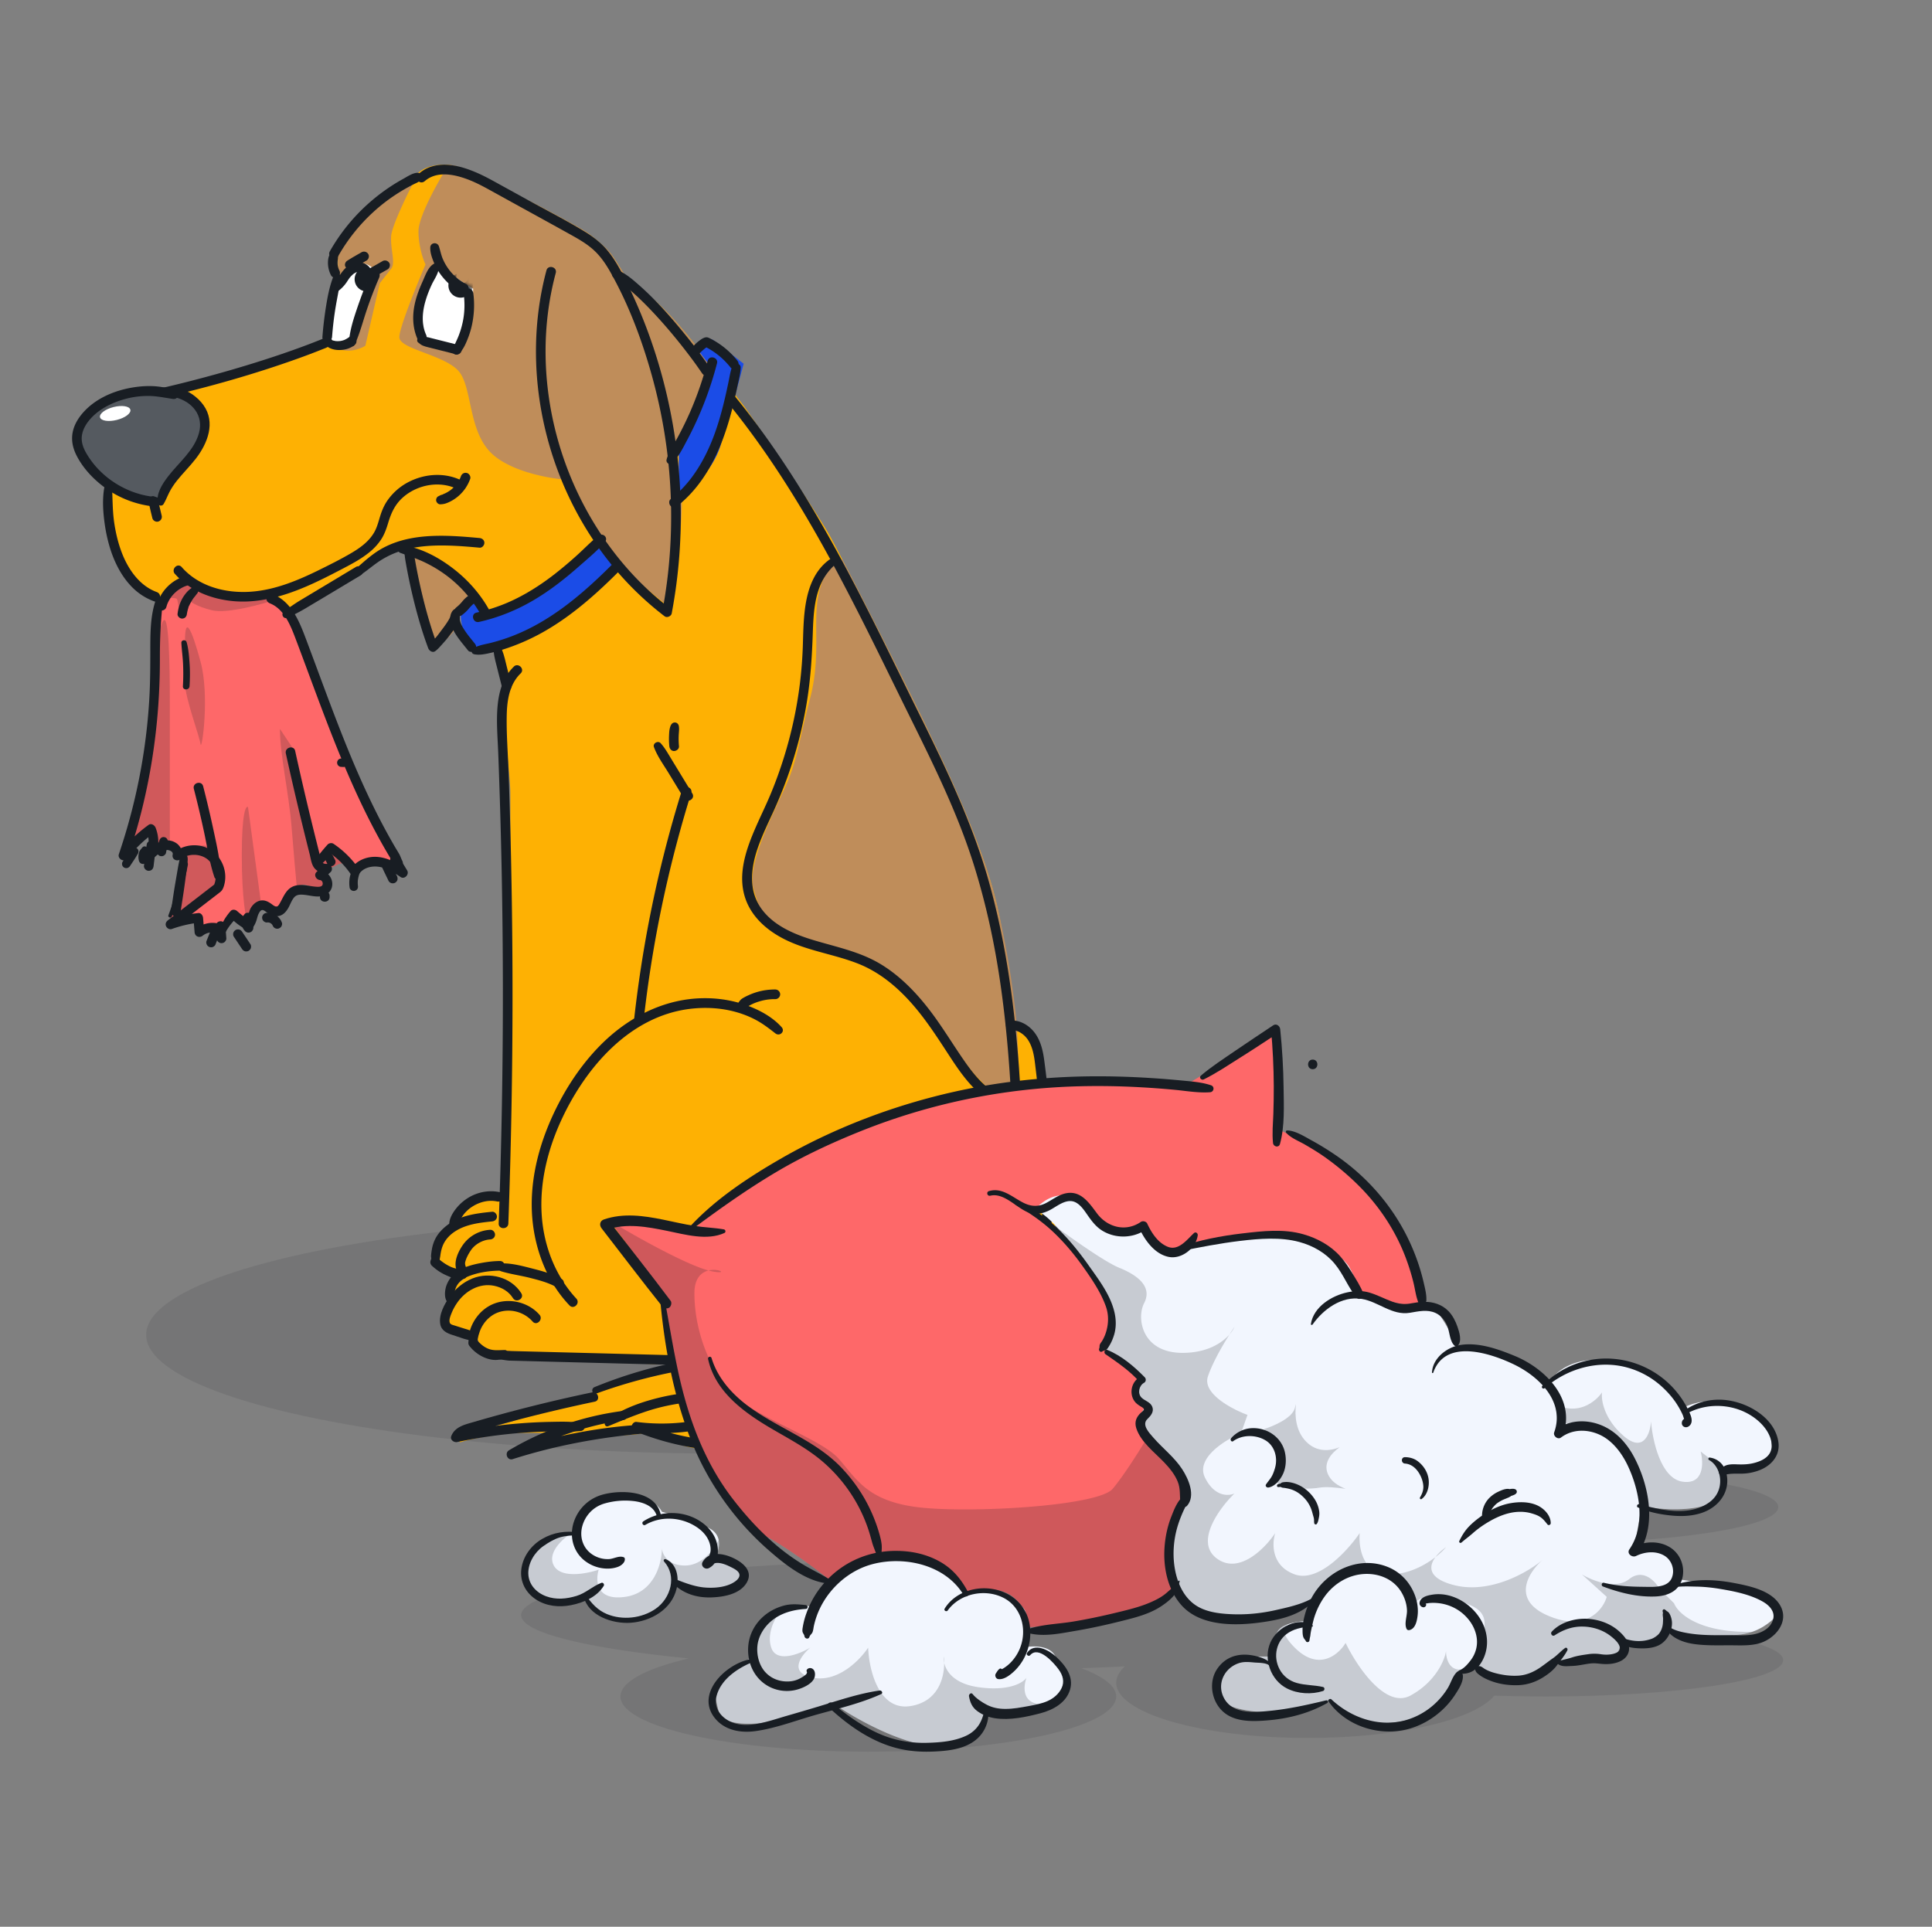 <svg xmlns="http://www.w3.org/2000/svg" width="393" height="392" fill="none"><rect width="100%" height="100%" fill="#808080" stroke="none"/><ellipse cx="148.851" cy="271.577" fill="#181D23" opacity=".1" rx="119.121" ry="24.184"/><path fill="#FEB103" d="m91.806 271.011 5.566 1.749c-1.082 2.545 1.086 3.446 2.305 3.578l44.84 1.59c-1.378.212-4.42.668-5.565.795-1.145.127-11.418 2.159-16.294 3.617l-4.774 2.131c-4.108 1.22-13.055 4.953-19.16 6.098-6.106 1.145-5.913 2.253-5.118 2.862 2.438-.768 8.297-1.908 12.75-1.908h10.812c-.954 0-3.18.191-4.452.954-1.272.764-6.242 2.094-8.124 3.26 2.651-1.034 11.699-2.942 15.26-3.26 3.562-.318 8.791-.45 11.945-.954 1.166.398 4.07 1.415 6.36 2.306 2.29.89 7.897 1.643 10.415 1.908 3.604.212 9.519-1.055 14.48-1.055s14.565-.27 17.48-1.251l-5.586 2.306c5.777-1.484 19.992-4.261 23.554-6.042 4.452-2.226 12.085-8.11 13.357-11.608 1.272-3.498 1.272-5.724.636-8.109-.509-1.908-1.06-4.558-1.272-5.645l1.272-3.26c.715-2.411 2.146-7.807 2.146-10.096v-16.219c-.318-4.32-2.655-12.658-2.782-14.693-.159-2.544-.584-6.975-2.015-9.201-1.145-1.781-3.581-.991-4.376-.673-.265-3.71-.081-15.201-2.752-26.395-3.339-13.992-12.641-32.358-14.231-35.856-1.59-3.498-16.378-32.914-19.558-38.718-2.544-4.643-12.721-19.584-17.491-26.475-3.127-4.054-10.256-13.15-13.754-17.093-3.498-3.943-8.56-8.162-10.653-9.779-.53-.874-1.797-2.91-2.624-4.054-1.034-1.431-3.975-3.896-5.406-4.77-1.431-.875-11.846-6.679-13.993-7.315-2.146-.636-9.54-5.883-13.754-6.201-3.37-.255-5.486.954-6.122 1.59-1.775.848-5.835 3.084-7.87 5.247-2.545 2.703-8.507 9.54-8.507 10.494v6.758l-1.829 11.767-32.835 10.176-12.084 18.445v3.498c.45 3.021 1.621 9.715 2.703 12.323 1.351 3.26 5.088 6.122 7.632 7.712 2.035 1.272 18.922 2.65 27.11 3.18l12.96-7.95 8.825-5.725a209.94 209.94 0 0 0 9.222 3.976c3.816 1.526 7.632 7.102 9.063 9.699l4.294 14.47c-.318 1.378-.986 4.611-1.114 6.519-.159 2.385 1.114 12.641 1.114 15.583v36.889c0 5.486.318 7.553 0 16.139-.255 6.869-.689 22.739-.875 29.814-.795-.212-3.021-.413-5.565.477-2.544.891-4.24 4.082-4.77 5.566a34.34 34.34 0 0 1-2.147 1.908c-1.081.89-1.299 3.869-1.272 5.247.265.265 1.018.97 1.908 1.67.89.699 2.491 1.139 3.18 1.272-.556.344-1.749 1.256-2.067 2.146-.318.891.133 2.385.398 3.021-.265-.053-2.147-.522-2.147 1.005 0 1.526 1.352 3.924 1.352 4.56Z"/><path fill="#FE6869" d="M30.506 151.861c-.443 5.825-3.403 16.568-4.828 21.211l4.828-4.828.713 4.433c.158-.211 1.044-.729 3.324-1.108 2.28-.38 1.9.844 1.425 1.503l1.74-.395-3.165 14.642 5.699-.871.395 2.691 4.353-.395 2.533-3.087 2.929 2.533c.395-1.293 1.472-4.037 2.611-4.67 1.425-.792 2.058 1.266 3.879 1.425 1.82.158.712-1.504 2.928-3.958 2.216-2.453 3.8.633 6.411-.475 2.09-.886-.026-2.374-1.345-3.007.791-.291 2.675-1.029 3.878-1.662 1.203-.634 2.876.263 3.562.791.158-.343.95-1.203 2.849-1.899 1.9-.697 5.54.976 7.123 1.899-2.427-4.195-7.598-13.154-8.864-15.434-1.583-2.849-9.26-22.557-9.815-24.536-.554-1.978-3.878-11.001-5.46-13.059-1.267-1.647-3.009-2.744-3.72-3.087-1.953.132-6.618.317-9.657 0-3.04-.317-6.068-2.243-7.202-3.166-1.346.897-4.29 3.055-5.303 4.511-1.267 1.821-.713 5.224-.633 8.549.079 3.324-.634 14.167-1.188 21.449Z"/><g fill="#181D23" opacity=".2"><path fill-rule="evenodd" d="m34.543 187.319.63-.096c2.666-1.894 8.203-5.888 9.026-6.711 1.029-1.029.791-3.007 0-6.49-.633-2.786-4.59-2.058-6.49-1.345l-3.166 14.642Z" clip-rule="evenodd"/><path d="M30.506 151.861c-.443 5.825-3.403 16.568-4.828 21.211l4.828-4.828.713 4.433c.158-.211 1.044-.729 3.324-1.108V142.6c0-6.569-.132-19.006-1.504-15.988-.842 1.853-1.264 5.398-1.44 8.007-.027.643-.06 1.328-.096 2.045-.238 4.639-.649 10.621-.997 15.197Zm7.124-21.449v8.627c0 2.849 2.928 10.685 3.165 12.347.238 1.662 1.9-9.789 0-16.767-1.899-6.978-3.165-9.352-3.165-4.207Zm0-13.06c-1.346.897-4.29 3.055-5.303 4.511 1.081-.158 3.324-.379 3.64 0 .396.475.396 4.037 1.03 3.641.506-.316.95-2.559 1.108-3.641.369.449 1.883 1.536 4.986 2.296 3.102.76 10.236-1.214 13.415-2.296-.825-.681-1.599-1.143-2.018-1.345-1.952.132-6.617.317-9.656 0-3.04-.317-6.068-2.243-7.202-3.166Zm31.184 58.491c1.203-.634 2.876.263 3.562.791-.871-1.108-2.802-3.451-3.562-3.957-.95-.634-3.087.633-3.482 1.345-.396.713.079 2.375-.792 1.187-.697-.949-3.775-15.961-5.227-23.348l-2.371-3.562c0 5.303 1.813 12.98 2.37 19.945.447 5.572.894 10.501 1.063 12.268 1.963-1.525 3.497 1.023 5.906 0 2.09-.886-.026-2.374-1.345-3.007.791-.291 2.675-1.029 3.878-1.662ZM50.452 188.19c.395-1.293 1.472-4.037 2.611-4.67l-2.611-19.312c-.422-.37-1.267 1.076-1.267 9.814s.844 13.086 1.267 14.168Z"/></g><path fill="#BF8D5A" fill-rule="evenodd" d="m207.643 225.217-.795-16.298c-.265-3.71-1.463-13.929-4.134-25.123-2.888-12.1-10.234-27.469-13.197-33.668-.463-.969-.819-1.715-1.034-2.188-1.327-2.918-11.835-23.869-17.131-34.107-1.021.08-3.381 1.447-4.653 6.281-.715 2.716-.691 5.592-.664 8.76.032 3.879.069 8.193-1.244 13.183a214.997 214.997 0 0 0-1.815 7.494c-.942 4.132-1.578 6.923-3.274 10.633-.285.625-.605 1.309-.946 2.038-2.693 5.762-6.693 14.319-5.493 18.553 1.351 4.77 2.544 8.427 10.971 11.131 3.015.967 5.175 1.496 6.961 1.934 3.206.786 5.206 1.276 8.781 3.472 4.723 2.901 8.071 7.405 10.192 10.257.378.509.717.965 1.018 1.35.708.906 1.607 2.206 2.572 3.6 1.746 2.521 3.706 5.354 5.14 6.736.739.713 1.409 1.462 2.032 2.158 1.251 1.398 2.312 2.585 3.374 2.85 1.272.318 2.756.769 3.339.954Z" clip-rule="evenodd"/><path fill="#BF8D5A" d="M105.004 39.736c-2.147-.636-9.54-5.883-13.754-6.201-2.04 3.233-6.122 10.463-6.122 13.515 0 3.053.954 5.778 1.431 6.758-1.775 4.134-5.326 12.88-5.326 14.788 0 2.385 8.665 3.498 11.846 6.678 3.18 3.18 1.908 12.72 7.314 17.332 4.325 3.689 12.402 4.929 15.901 5.088 1.696 3.975 5.851 12.768 8.904 16.139 3.053 3.371 8.798 8.03 11.289 9.938.981-6.148 2.767-19.717 2.068-24.805-.7-5.088-.875-7.208-.875-7.632 1.193-1.325 3.8-4.898 4.691-8.587.89-3.689 2.512-6.519 3.212-7.473-2.881-3.63-5.955-7.424-7.903-9.62-3.498-3.943-8.56-8.162-10.653-9.779-.53-.874-1.797-2.91-2.624-4.054-1.034-1.431-3.975-3.896-5.406-4.77-1.431-.875-11.846-6.679-13.993-7.315ZM68.75 57.624l-1.828 11.767c2.353 2.989 5.91 1.881 7.394.954l2.941-12.72a268.38 268.38 0 0 1 2.306-2.942c.954-1.193-.159-3.817 0-6.6.127-2.225 3.763-9.566 5.565-12.958-1.775.848-5.835 3.084-7.87 5.247-2.545 2.703-8.507 9.54-8.507 10.494v6.758Zm21.705 57.402a206.13 206.13 0 0 1-6.758-2.862l4.77 19.875c1.537-1.166 4.612-3.816 4.612-5.088 0-1.272 1.166-4.134 1.749-5.406l1.578-1.431c-1.71-2.143-3.831-4.24-5.951-5.088Z"/><path fill="#555A60" d="M22.478 98.33c2.671 2.672 7.58 3.552 9.7 3.658 0-.372.572-1.845 2.861-4.77 2.862-3.658 4.134-3.976 6.202-7.633 2.067-3.657 1.272-4.452-1.113-8.268-2.386-3.816-11.767-2.385-14.311-1.908-2.544.477-8.904 3.02-9.858 8.745-.954 5.724 3.18 6.837 6.519 10.176Z"/><ellipse cx="23.432" cy="84.126" fill="#fff" rx="3.18" ry="1.352" transform="rotate(-14.066 23.432 84.126)"/><path fill="#fff" d="M85.922 62.712c.254-2.926 2.544-8.216 3.657-10.495 0 2.29 4.452 5.3 6.678 6.52 0 .9-.159 3.53-.795 6.837s-1.749 4.876-2.226 5.247l-6.519-2.067c-.371-.795-1.05-3.117-.795-6.042Zm-13.357-8.905c1.833-.855 3.87.901 3.817 1.908l-4.373 13.039c-.212.265-.954.843-2.226 1.033-1.272.191-2.385-.609-2.783-1.033l1.272-10.017c1.51-1.431 1.908-3.817 4.293-4.93Z"/><mask id="a" width="31" height="19" x="66" y="52" maskUnits="userSpaceOnUse" style="mask-type:alpha"><path fill="#fff" d="M85.92 62.715c.254-2.926 2.543-8.216 3.656-10.495 0 2.29 4.453 5.3 6.679 6.52 0 .9-.16 3.53-.795 6.837-.636 3.307-1.75 4.876-2.226 5.247l-6.52-2.067c-.37-.795-1.05-3.117-.795-6.042ZM72.563 53.81c1.832-.855 3.869.901 3.816 1.908l-4.373 13.039c-.212.265-.954.843-2.226 1.033-1.272.191-2.385-.61-2.783-1.033l1.272-10.018c1.511-1.43 1.909-3.816 4.294-4.929Z"/></mask><g fill="#181D23" fill-rule="evenodd" clip-rule="evenodd" mask="url(#a)"><path d="M93.008 55.698a1.241 1.241 0 1 0 2.273.472 2.482 2.482 0 1 1-3.656 3.279 2.482 2.482 0 0 1 1.383-3.751Zm-19.075-1.273a1.241 1.241 0 1 0 2.272.473 2.482 2.482 0 1 1-2.273-.473Z"/></g><path fill="#1B4CE7" d="m144.913 75.114-2.862-3.816 2.862-2.226L151.274 74c-.954 3.604-3.244 12.02-4.77 16.855-1.527 4.834-6.255 9.328-8.428 10.971V91.81c.318-.848 1.368-3.18 3.021-5.725 1.654-2.544 3.233-8.374 3.816-10.971Zm-36.73 46.271c3.053-1.526 11.024-8.268 14.629-11.448l3.975 5.088c-1.908 2.12-7.028 7.123-12.244 10.176-5.215 3.053-13.409 6.254-16.855 7.473-.53-.318-1.844-1.367-2.862-3.021-1.017-1.653-1.166-4.505-1.113-5.724l3.975-2.544 1.75 3.816c1.643-.636 5.692-2.29 8.745-3.816Z"/><path fill="#181D23" d="M267.03 217.531c1.252 0 1.257-1.949 0-1.949-1.256 0-1.256 1.949 0 1.949ZM86.39 36.86c2.39-2.08 5.777-1.442 8.496-.456 1.565.565 3.043 1.325 4.496 2.125 1.884 1.041 3.764 2.077 5.649 3.117 3.73 2.057 7.465 4.098 11.185 6.174 1.615.899 3.235 1.84 4.604 3.102 1.369 1.262 2.42 2.808 3.332 4.422 3.711 6.567 6.425 13.812 8.447 21.066a107.097 107.097 0 0 1 3.74 22.42c.442 7.583.088 15.205-1.114 22.694-.147.923-.309 1.841-.481 2.759l1.443-.589c-7.863-6.017-14.121-14.008-18.43-22.901-4.324-8.923-6.689-18.822-6.778-28.742-.049-5.575.628-11.131 2.071-16.52.329-1.222-1.565-1.742-1.894-.52-2.65 9.904-2.773 20.378-.687 30.405 2.086 10.027 6.356 19.559 12.52 27.681a64.585 64.585 0 0 0 12.207 12.29c.485.368 1.334-.015 1.442-.589a106.907 106.907 0 0 0 1.782-23.608 109.256 109.256 0 0 0-3.416-23.435c-1.983-7.657-4.775-15.029-8.393-22.003-.903-1.738-1.894-3.426-3.16-4.923-1.267-1.497-2.832-2.68-4.491-3.696-3.681-2.248-7.554-4.216-11.333-6.302-1.953-1.08-3.907-2.154-5.865-3.234-1.639-.903-3.269-1.82-5.001-2.552-3.004-1.271-6.567-2.229-9.713-.884-.751.324-1.414.78-2.023 1.33-.927.835.437 2.18 1.365 1.365v.005Zm1.782 16.85c-1.13.727-1.64 2.297-2.175 3.485-.579 1.28-1.104 2.596-1.462 3.96-.702 2.67-.707 5.4.441 7.942.221.48.918.599 1.345.353.496-.29.57-.859.354-1.345-.982-2.169-.776-4.603-.133-6.837.334-1.163.78-2.287 1.29-3.381.511-1.095 1.439-2.307 1.43-3.554 0-.525-.614-.922-1.085-.623h-.005Z"/><path fill="#181D23" d="M85.148 69.745c.123.078.246.2.363.284.187.138.344.226.56.314.28.113.56.192.854.265l1.948.491c1.276.324 2.553.643 3.829.967 1.276.324 1.747-1.585.52-1.894-1.227-.31-2.454-.619-3.686-.928l-1.806-.456c-.707-.177-1.419-.422-2.12-.128l.412-.113c-.192.01-.393.064-.58.079-.583.039-.819.79-.304 1.114l.01.005Z"/><path fill="#181D23" d="M93.36 71.953c.819-.79 1.25-1.727 1.683-2.773.407-.986.731-2.007.957-3.053.456-2.11.564-4.284.28-6.43-.07-.524-.403-.98-.982-.98-.476 0-1.05.45-.982.98.266 1.969.216 3.967-.206 5.905a17.73 17.73 0 0 1-.878 2.867c-.373.927-.854 1.771-1.149 2.733-.23.751.746 1.262 1.281.746l-.005.005Z"/><path fill="#181D23" d="M87.524 50.363c-.025.977.29 1.938.653 2.837a11.95 11.95 0 0 0 1.364 2.517c1.129 1.576 2.587 2.896 4.319 3.78.471.24 1.065.122 1.345-.354.255-.437.123-1.1-.354-1.345-1.442-.736-2.714-1.8-3.651-3.126a10.562 10.562 0 0 1-1.154-2.056c-.333-.81-.49-1.67-.76-2.494-.314-.952-1.738-.795-1.762.24Zm-2.611-15.205c-.992.024-2.062.78-2.916 1.246-.854.467-1.678.967-2.488 1.497a39.214 39.214 0 0 0-4.86 3.77 38.345 38.345 0 0 0-7.552 9.457c-.624 1.1 1.07 2.091 1.693.992a36.635 36.635 0 0 1 7.17-8.997 35.73 35.73 0 0 1 4.535-3.523 37.53 37.53 0 0 1 3.686-2.126c.472-.235.992-.412 1.35-.81.49-.544.172-1.526-.623-1.506h.005Z"/><path fill="#181D23" d="M67.381 51.305c-.024.035-.044.069-.069.103.128-.162-.044.05-.078.098a1.446 1.446 0 0 0-.137.24c-.099.202-.207.408-.26.624-.104.398-.133.85-.123 1.257.024.839.235 1.649.623 2.395.236.456.913.628 1.345.353.461-.3.608-.859.353-1.345-.04-.073-.073-.152-.113-.225a1.622 1.622 0 0 0 .025.059l-.044-.118a4.133 4.133 0 0 1-.133-.418l-.059-.245c-.014-.064-.01-.191-.044-.245l.02.132c0-.04-.01-.083-.015-.127l-.015-.25c0-.148 0-.295.01-.443 0-.068.04-.186.025-.25-.02.152-.025.177-.005.069.01-.04.014-.084.02-.123.019-.132.034-.25.039-.378 0-.039.005-.083.01-.122.01-.098.01-.079-.01.059-.03-.094.068-.344.063-.418.01-.093 0-.078-.02.04.01-.04.016-.084.025-.123.089-.383-.083-.766-.451-.923-.368-.157-.751 0-.977.32l-.005.004Z"/><path fill="#181D23" d="M67.847 56.169c-.78 1.949-1.182 4.03-1.516 6.096a76.3 76.3 0 0 0-.746 6.277c-.093 1.261 1.87 1.252 1.963 0 .157-2.042.393-4.078.731-6.1.339-2.023.786-4.035 1.026-6.072.044-.368-.314-.687-.643-.731-.393-.054-.677.181-.815.535v-.005Z"/><path fill="#181D23" d="M66.38 70.353c.775.673 1.85.903 2.861.86 1.011-.045 1.998-.335 2.793-.943.211-.162.378-.32.451-.59.064-.235.035-.549-.098-.755-.26-.403-.908-.687-1.344-.353-.31.235-.643.422-.992.589-.118.058.162-.06.034-.015-.053.02-.107.04-.166.059a3.85 3.85 0 0 1-.27.083 5.559 5.559 0 0 1-.275.064c-.044.01-.093.015-.138.024-.176.035.118-.01 0 0-.186.02-.373.035-.56.03-.092 0-.186 0-.279-.01-.054 0-.123 0-.172-.015.064.02.133.02.025 0-.388-.068-.776-.171-1.153-.265-.305-.073-.678.05-.83.34-.147.274-.137.671.113.892v.005Zm2.282-11.038a7.518 7.518 0 0 0 1.865-1.914c.123-.177.23-.358.354-.535.049-.074.103-.147.152-.22.005-.006.191-.246.088-.124a4.83 4.83 0 0 1 .398-.441c.068-.07.142-.138.216-.207 0 0 .23-.196.103-.098.157-.117.324-.21.49-.309.143-.088-.02 0 .07-.034a1.79 1.79 0 0 1 .27-.084.682.682 0 0 1 .136-.03c-.088.01-.098.01-.024 0 .079-.009.157 0 .23-.009.207-.015-.098-.049.084.01.084.024.172.044.25.078-.186-.073.045.035.084.054.024.015.226.177.088.054.064.06.128.118.187.182.152.157-.044-.123.054.074.024.049.113.27.044.063.024.079.049.157.064.236-.025-.142-.05-.074-.02.025 0 .073 0 .053.005-.06a1.91 1.91 0 0 1-.05.163c-.17.486.192 1.094.688 1.207.55.123 1.026-.167 1.207-.687.388-1.1-.22-2.228-1.124-2.857-.903-.628-2.066-.608-3.062-.157-.938.422-1.65 1.218-2.224 2.052-.574.834-.932 1.826-1.501 2.685-.349.525.353 1.251.883.883h-.005Z"/><path fill="#181D23" d="M72.137 70.157c1.026-2.199 1.62-4.555 2.385-6.852a85.916 85.916 0 0 1 2.602-6.807c.21-.486.142-1.055-.354-1.345-.412-.24-1.134-.137-1.345.353a93.157 93.157 0 0 0-2.728 7.058c-.81 2.39-1.596 4.77-1.723 7.279-.03.594.898.873 1.158.314h.005Z"/><path fill="#181D23" d="M75.111 56.773c.383-.133.741-.27 1.095-.467l.864-.49c.584-.334 1.168-.663 1.752-.997.446-.255.638-.903.353-1.345-.284-.441-.864-.623-1.345-.353l-2.616 1.487c-.348.197-.647.447-.952.702-.284.236-.334.756-.137 1.06.196.305.613.53.986.403Zm49.65-.373c1.188.932 2.434 1.776 3.578 2.768 1.389 1.202 2.704 2.493 3.971 3.818 2.64 2.764 5.114 5.699 7.44 8.732a87.33 87.33 0 0 1 3.073 4.24c.701 1.04 2.405.06 1.693-.991-1.958-2.9-4.118-5.679-6.361-8.364-2.503-2.998-5.144-5.928-8.074-8.515-1.359-1.197-2.783-2.454-4.476-3.136-.785-.314-1.511.922-.844 1.448Z"/><path fill="#181D23" d="M141.655 72.44c.098-.153-.108.117.029-.04l-.339.196.103-.024h-.436c.299.063.701.03.912-.236.334-.432.742-.81 1.154-1.173.103-.088.206-.177.309-.26.044-.034.118-.088.029-.025.05-.034.099-.073.148-.108.103-.068.206-.137.309-.196.039-.02.093-.04.123-.064.093-.073-.206.074-.04.02l-.755-.098a15.3 15.3 0 0 1 5.384 4.314c.328.417 1.045.344 1.389 0 .412-.412.328-.972 0-1.39a16.606 16.606 0 0 0-5.056-4.25c-.24-.127-.481-.26-.726-.367-.398-.182-.722-.133-1.099.039-.344.157-.648.387-.948.618a7.717 7.717 0 0 0-1.698 1.806c-.177.265-.172.678 0 .948l-.049-.084v-.407a1.374 1.374 0 0 0-.054.23c-.118.771.839 1.272 1.306.55h.005Z"/><path fill="#181D23" d="M148.918 74.613c-.368 1.007-.515 2.091-.736 3.137a145.767 145.767 0 0 1-.667 3.038c-.486 2.09-1.036 4.172-1.713 6.208-1.188 3.583-2.798 7.043-5.055 10.086a23.97 23.97 0 0 1-4.329 4.472c-.418.328-.344 1.045 0 1.389.412.412.971.328 1.389 0 6.4-5.09 9.516-13.016 11.386-20.737.29-1.193.555-2.395.81-3.597.255-1.203.599-2.494.663-3.76.054-1.055-1.424-1.129-1.748-.236Zm-12.407 19.672c1.458-1.114 2.341-3.014 3.19-4.604a71.563 71.563 0 0 0 6.15-15.755c.314-1.222-1.576-1.747-1.895-.52a68.698 68.698 0 0 1-3.548 10.346 69.26 69.26 0 0 1-2.4 4.938c-.412.775-.864 1.531-1.276 2.306-.437.825-.957 1.654-1.149 2.572-.103.481.457 1.085.938.717h-.01Zm-14.798 14.719c-1.561 1.242-2.959 2.724-4.447 4.059a81.503 81.503 0 0 1-4.436 3.735c-2.96 2.302-6.16 4.334-9.605 5.821a36.015 36.015 0 0 1-6.307 2.022c-1.232.275-.712 2.169.52 1.895 3.897-.874 7.622-2.381 11.063-4.403 3.44-2.022 6.478-4.437 9.418-7.023 1.733-1.527 3.578-3.053 5.105-4.786.805-.913-.388-2.046-1.311-1.31v-.01Zm-54.97-40.211c-.25.039-.505-.035-.76.024-.241.054-.477.172-.707.265-.535.216-1.075.427-1.615.638-1.021.398-2.047.78-3.078 1.154a197.648 197.648 0 0 1-6.606 2.257c-4.5 1.453-9.04 2.768-13.615 3.97-2.4.634-4.81 1.233-7.23 1.792-1.231.285-.71 2.18.521 1.895 9.05-2.106 18.032-4.648 26.783-7.78a147.559 147.559 0 0 0 5.183-1.963c.31-.122.633-.235.933-.392.3-.157.456-.408.721-.604.638-.476.255-1.384-.53-1.261v.005Z"/><path fill="#181D23" d="M35.798 79.6c-3.048-1.389-6.916-1.237-10.125-.505-3.21.73-6.312 2.213-8.53 4.584-1.07 1.143-1.969 2.532-2.317 4.073-.383 1.698-.05 3.348.726 4.884 1.394 2.768 3.696 5.133 6.224 6.89 2.9 2.018 6.302 3.225 9.816 3.549.53.049.981-.486.981-.981 0-.57-.451-.933-.981-.982-5.39-.491-10.538-3.544-13.517-8.064-.785-1.193-1.497-2.498-1.453-3.966.04-1.266.643-2.463 1.414-3.44 1.767-2.228 4.49-3.627 7.18-4.398a17.792 17.792 0 0 1 4.952-.687c1.679.005 3.308.358 4.977.604.427.064.825-.069 1.006-.491.152-.358.04-.888-.348-1.065l-.005-.005Z"/><path fill="#181D23" d="M33.27 102.56c.471-.781.776-1.63 1.193-2.44.417-.81.937-1.585 1.507-2.301 1.232-1.556 2.66-2.945 3.872-4.516 2.385-3.087 4.074-7.352 1.541-10.886-1.197-1.674-2.96-2.832-4.927-3.396-1.218-.349-1.738 1.546-.52 1.894 1.457.417 2.846 1.257 3.754 2.494 1.001 1.364 1.237 3.028.795 4.652-.967 3.588-4.128 6.037-6.302 8.884-1.168 1.531-2.459 3.46-2.066 5.472.108.55.888.589 1.148.153l.005-.01Z"/><path fill="#181D23" d="M30.286 101.789c-.005.638.152 1.291.295 1.914.132.575.274 1.144.412 1.718.123.501.716.844 1.207.687.52-.167.815-.672.687-1.207-.137-.574-.27-1.149-.412-1.718-.157-.618-.319-1.251-.618-1.816-.167-.314-.614-.496-.952-.388a.888.888 0 0 0-.619.815v-.005Zm-8.952-3.185c-.452 2.032-.442 4.157-.245 6.223.196 2.067.544 4.064 1.099 6.032.878 3.117 2.336 6.194 4.613 8.53a12.17 12.17 0 0 0 4.575 2.965c1.187.432 1.703-1.463.52-1.895-3.51-1.276-5.806-4.608-7.102-7.97-.78-2.027-1.28-4.167-1.585-6.312-.344-2.449-.295-4.918-.432-7.377-.044-.79-1.257-1.045-1.448-.196h.005Zm14.243 18.15c2.989 3.416 7.387 5.129 11.828 5.546 5.056.471 10.027-.913 14.646-2.871 2.479-1.051 4.874-2.273 7.259-3.519 2.066-1.08 4.147-2.15 5.948-3.647a11.478 11.478 0 0 0 2.258-2.488c.697-1.061 1.105-2.258 1.468-3.465.608-2.008 1.398-3.716 2.994-5.124 3.013-2.666 7.74-3.495 11.323-1.527 1.109.609 2.1-1.085.99-1.693-3.45-1.895-7.67-1.693-11.13.074a11.861 11.861 0 0 0-4.315 3.734c-.594.845-1.026 1.782-1.36 2.759-.412 1.212-.672 2.493-1.285 3.627-1.06 1.948-2.896 3.278-4.77 4.378-2.175 1.276-4.452 2.405-6.71 3.519-4.565 2.243-9.487 4.236-14.64 4.373-4.835.132-9.856-1.325-13.12-5.055-.834-.952-2.218.441-1.389 1.389l.005-.01Z"/><path fill="#181D23" d="M89.595 102.604c.393-.015.75-.064 1.119-.191.339-.118.672-.265.987-.432a8.302 8.302 0 0 0 1.678-1.168 8.24 8.24 0 0 0 2.263-3.377c.171-.486-.197-1.095-.688-1.208-.55-.127-1.02.167-1.207.688-.024.068-.054.142-.078.21-.089.236.088-.186-.015.045-.059.122-.118.25-.177.373-.132.255-.28.5-.442.74a5.832 5.832 0 0 1-.132.182c-.118.167.113-.132-.03.04-.088.108-.176.21-.264.314a7.206 7.206 0 0 1-.614.609c-.054.049-.113.098-.172.147-.02.02-.186.152-.078.064.108-.089-.089.063-.113.083-.05.034-.103.074-.152.108a6.696 6.696 0 0 1-.77.461c-.124.064-.251.118-.374.177-.108.054.167-.069-.005 0-.103.039-.201.083-.304.128l.093-.04c-.074.084-.319.113-.422.157-.191.074-.363.182-.55.265-.334.153-.51.648-.402.987.113.358.451.658.844.643l.005-.005Zm-51.117 14.768c-.044-.01-.089-.014-.138-.024l.344.201-.079-.083a.971.971 0 0 0-.957-.251c-2.724.805-4.937 3.019-5.703 5.762-.137.496.172 1.09.687 1.208.516.117 1.06-.157 1.208-.688.044-.152.088-.299.137-.451.025-.074.054-.147.083-.221.01-.024.099-.226.04-.098-.06.128.034-.074.044-.098l.103-.211c.069-.138.147-.275.226-.413.147-.245.309-.485.48-.716-.142.186.02-.025.045-.049.049-.059.103-.118.152-.177.093-.108.191-.211.294-.314.202-.206.423-.388.643-.579a.836.836 0 0 0-.044.034c.03-.024.064-.049.093-.069.054-.039.108-.078.158-.112a7.598 7.598 0 0 1 1.153-.658c.034-.015.275-.108.054-.025.074-.024.147-.059.22-.083.148-.054.295-.103.448-.147.319-.094.608-.354.687-.687l.029-.118-.358.461c.039-.029.078-.059.123-.088.235-.172.387-.408.338-.712-.04-.255-.23-.545-.51-.594Z"/><path fill="#181D23" d="M31.69 122.064c-1.124 3.245-1.11 6.808-1.114 10.199-.005 3.392-.015 6.857-.226 10.287a119.303 119.303 0 0 1-2.984 20.148c-.884 3.75-1.953 7.45-3.19 11.097-.305.893 1.025 1.728 1.639.957 1.566-1.973 3.372-3.745 5.404-5.227l-1.443-.589c.57 1.453.618 2.95.122 4.432-.338 1.001.957 1.546 1.64.957.682-.589 1.472-1.32 2.39-1.389.466-.034 1.35.314 1.202.908-.245 1.026.899 1.531 1.64.957 1.531-1.192 3.965-1.168 5.467.054 1.502 1.222 2.062 3.485 1.281 5.242l.354-.353c-3.23 2.488-6.46 4.981-9.689 7.47-.388.299-.613.741-.402 1.227.186.422.687.731 1.158.569a25.396 25.396 0 0 1 5.389-1.281l-.982-.982.236 2.916c.074.893 1.001 1.237 1.674.692.908-.731 2.267-.864 3.313-.358 1.133.544 2.13-1.149.991-1.694-1.91-.922-4.044-.657-5.688.668l1.673.692-.235-2.916c-.04-.481-.422-1.05-.982-.981a27.75 27.75 0 0 0-5.91 1.349l.757 1.797c1.84-1.419 3.68-2.837 5.521-4.26.903-.697 1.811-1.394 2.714-2.091l1.355-1.046c.451-.348.633-.77.795-1.305 1.026-3.377-1.011-7.2-4.471-8.044-2.017-.491-4.079-.02-5.708 1.246l1.639.957c.378-1.575-.815-3.028-2.346-3.327-1.767-.349-3.274.819-4.53 1.899l1.64.957a8.02 8.02 0 0 0-.124-5.477c-.206-.53-.878-.997-1.443-.589a29.686 29.686 0 0 0-5.8 5.536l1.638.957c4.418-13.026 6.499-26.665 6.47-40.408-.01-3.911.166-7.759.623-11.647.103-.883-1.218-.952-1.478-.201l.02-.005Z"/><path fill="#181D23" d="M34.93 186.502c1.472-3.387 2.63-6.896 3.278-10.538.157-.868-1.198-1.217-1.316-.363-.505 3.622-1.335 7.195-2.635 10.616-.148.388.505.668.672.285Zm10.576 3.838c.707-1.369 1.575-2.626 2.729-3.652h-1.33c.883.997 1.997 1.787 3.156 2.435.353.196.913.181 1.187-.152.398-.481.668-.987.874-1.576.172-.495.26-1.035.496-1.507.132-.269.368-.692.702-.736.333-.044.746.344 1 .521.781.539 1.67.932 2.627.633.795-.251 1.33-.923 1.722-1.62.393-.697.638-1.467 1.134-2.076.437-.535 1.036-.614 1.693-.584 1.58.069 3.377.829 4.864-.044 2.248-1.316 1.188-4.678-1.256-4.884l.692 1.674 1.453-1.34c.594-.55.157-1.752-.692-1.674-.344.03-.648 0-.928-.221-.3-.24-.324-.623-.412-.976a329.42 329.42 0 0 1-.8-3.171 640.06 640.06 0 0 1-4.378-18.621c-.27-1.232-2.165-.712-1.895.52a649.01 649.01 0 0 0 3.161 13.684c.55 2.272 1.114 4.545 1.688 6.817.25.992.354 2.179 1.07 2.955a3.082 3.082 0 0 0 2.494.972l-.692-1.674-1.453 1.34c-.678.623-.098 1.61.692 1.674.476.039.702.75.427 1.099-.25.314-.835.285-1.33.245-1.512-.122-3.063-.672-4.54-.068-1.477.603-1.983 2.11-2.724 3.411-.147.26-.26.466-.491.643.03-.025-.078.034-.128.049.064-.015-.162.005-.235-.01-.358-.088-.673-.388-.967-.589-.363-.245-.751-.471-1.178-.579-1.173-.295-2.223.388-2.842 1.34-.584.903-.55 2.159-1.232 2.984l1.188-.152c-1.035-.575-1.934-1.291-2.817-2.067-.363-.319-.977-.402-1.33 0-1.154 1.326-2.032 2.832-2.38 4.565-.114.564.687.986.981.412Z"/><path fill="#181D23" d="M67.047 182.502v-.241c0-1.261-1.963-1.266-1.963 0v.241c0 1.261 1.963 1.266 1.963 0v-.241c0-1.261-1.963-1.266-1.963 0v.241c0 1.261 1.963 1.266 1.963 0Zm-1.717-6.621c.908-.879 1.845-1.733 2.699-2.665l-1.188.152a16.908 16.908 0 0 1 4.5 4.476c.418.614 1.282.648 1.694 0 .76-1.197 2.258-1.629 3.612-1.536 1.777.123 3.392 1.148 4.825 2.12.83.56 1.836-.53 1.345-1.345l-1.605-2.65c-.653-1.08-2.351-.093-1.693.992l1.605 2.65 1.344-1.345c-1.825-1.237-3.892-2.39-6.16-2.405-1.958-.01-3.891.839-4.961 2.523h1.693a19.264 19.264 0 0 0-5.202-5.178c-.344-.231-.908-.152-1.188.152-.86.933-1.635 1.944-2.44 2.925-.637.781.378 1.855 1.13 1.129l-.01.005Z"/><path fill="#181D23" d="M77.825 176.691c.403.849.815 1.698 1.222 2.542.104.211.369.393.59.452.235.064.55.034.755-.098.207-.133.393-.339.452-.589a1.12 1.12 0 0 0-.098-.756 238.83 238.83 0 0 0-1.237-2.533c-.103-.211-.363-.388-.584-.446-.236-.064-.545-.035-.751.098-.206.132-.393.334-.447.584-.059.27-.02.5.098.751v-.005Zm-6.145.363a4.785 4.785 0 0 0-.564 1.639 6.55 6.55 0 0 0 .01 1.934c.03.201.23.422.397.52.187.108.462.157.668.089.206-.069.412-.197.52-.398.118-.221.123-.422.089-.667l-.015-.103.03.23a5.325 5.325 0 0 1 0-1.369l-.03.231a7.27 7.27 0 0 1 .358-1.483c.138-.373-.123-.8-.461-.942-.339-.142-.805-.025-.996.324l-.005-.005Zm-5.491-2.12c.137.284.274.564.407.849a.666.666 0 0 0 .23.25.638.638 0 0 0 .305.157.627.627 0 0 0 .353.015.609.609 0 0 0 .329-.108l.182-.137a.94.94 0 0 0 .23-.393l.03-.236a.836.836 0 0 0-.123-.446l-.437-.835a.639.639 0 0 0-.225-.245.644.644 0 0 0-.3-.157.7.7 0 0 0-.348-.015.63.63 0 0 0-.324.103l-.177.138a.88.88 0 0 0-.226.387l-.03.231c0 .157.04.304.119.442h.005Zm-16.428 11.043c-.427.486-.677 1.094-.638 1.747.04.653.275 1.261.736 1.728.177.176.442.289.692.289.25 0 .53-.108.692-.289.163-.182.3-.432.29-.692a.993.993 0 0 0-.29-.692c-.039-.045-.078-.084-.117-.133l.152.196a1.577 1.577 0 0 1-.206-.353l.098.236a1.796 1.796 0 0 1-.113-.422l.034.26c-.02-.157-.02-.31 0-.467l-.034.261a2.04 2.04 0 0 1 .137-.506l-.098.231a1.68 1.68 0 0 1 .143-.256c.127-.186.162-.515.093-.726a.962.962 0 0 0-.339-.491c-.353-.27-.927-.279-1.237.074l.005.005Zm-5.87 2.424c.05.835.123 1.674.187 2.508.02.265.098.501.29.692.171.172.45.3.691.29.24-.01.516-.093.692-.29.177-.196.31-.436.29-.692-.064-.834-.118-1.673-.201-2.508-.025-.265-.094-.495-.285-.687-.167-.167-.447-.294-.687-.284-.24.009-.515.093-.687.284-.172.192-.3.432-.285.687h-.005Zm-7.087-14.257c-.26.422-.314.937-.417 1.418-.093.422-.167.849-.24 1.276l-.477 2.773c-.319 1.85-.579 3.715-.864 5.571-.078.525.133 1.055.688 1.207.466.128 1.128-.157 1.207-.687.29-1.895.604-3.784.859-5.684l.378-2.802c.064-.476.127-.947.172-1.423.044-.476.137-.992.014-1.478-.157-.613-1-.687-1.315-.171h-.005Zm-4.354-3.22a3.817 3.817 0 0 0-.166.52l-.118.511a39.08 39.08 0 0 0-.23 1.045 1 1 0 0 0 .097.731c.118.197.344.388.57.437.245.054.515.044.731-.098.196-.128.393-.329.437-.569.069-.359.132-.717.196-1.075.069-.422.157-.844.162-1.276a.84.84 0 0 0-.736-.835.822.822 0 0 0-.545.103l-.172.133a.92.92 0 0 0-.22.378l-.005-.005Zm-2.59.82c-.251 1.472-.403 2.959-.58 4.446-.03.231.128.535.29.692.171.172.451.3.692.29.24-.01.515-.093.692-.29.186-.206.255-.422.29-.692.166-1.394.367-2.792.47-4.191.035-.467-.382-.869-.82-.928-.436-.059-.956.211-1.035.677v-.004Zm-3.171 1.099c-.31.402-.614.805-.899 1.227l-.849 1.256c-.122.182-.142.467-.088.668a.897.897 0 0 0 .397.52c.437.231.918.093 1.188-.309.27-.403.56-.839.84-1.261a27 27 0 0 0 .79-1.291c.21-.363.093-.889-.285-1.09-.186-.098-.407-.147-.613-.078-.207.068-.344.191-.477.368l-.004-.01Z"/><path fill="#181D23" d="M29.005 172.367a3.311 3.311 0 0 0-.26.319c-.083.113.03-.034.03-.034l-.045.049a.882.882 0 0 0-.093.108 3.716 3.716 0 0 0-.181.235c-.055.079-.089.177-.123.27a3.112 3.112 0 0 0-.064 1.841.889.889 0 0 0 .393.51.856.856 0 0 0 .657.083c.206-.068.403-.196.51-.392.109-.196.168-.442.084-.658a2.69 2.69 0 0 1-.142-.594l.03.221a2.81 2.81 0 0 1 0-.643l-.03.206c.02-.152.059-.299.069-.451 0-.089.004-.182.02-.27l-.025.177c0-.035.01-.069.02-.099.014-.054.073-.117-.01.025.034-.059.058-.123.088-.182a.591.591 0 0 0-.152-.76c-.236-.182-.575-.172-.776.044v-.005Zm13.831 17.021-.84 2.101c-.088.22-.014.559.099.755.113.197.353.398.589.452.25.059.535.044.756-.098l.196-.152a.94.94 0 0 0 .25-.432l.84-2.101c.088-.221.014-.559-.099-.756a1.01 1.01 0 0 0-.589-.451c-.25-.059-.534-.044-.755.098l-.197.152a.94.94 0 0 0-.25.432Zm4.722 1.178c.56.839 1.119 1.683 1.683 2.523.142.211.334.382.589.451.236.064.55.034.756-.098.206-.133.392-.339.451-.589.06-.25.05-.535-.098-.756-.56-.839-1.119-1.683-1.683-2.523-.143-.211-.334-.382-.59-.451-.235-.064-.549-.034-.755.098-.206.133-.393.339-.452.589-.059.25-.049.535.099.756Zm6.733-2.886a2.23 2.23 0 0 1 .447.005l-.26-.035c.177.025.348.074.515.138l-.235-.098c.176.073.338.167.49.284l-.196-.152c.142.113.27.236.378.378l-.152-.196c.098.127.177.265.24.407l-.098-.235.025.054c.03.127.088.24.176.333a.766.766 0 0 0 .275.256c.211.122.52.176.756.098.236-.079.466-.226.59-.452.122-.226.195-.515.097-.756-.073-.181-.142-.363-.245-.525a3.222 3.222 0 0 0-.329-.437 3.128 3.128 0 0 0-1.541-.942 2.747 2.747 0 0 0-.923-.083c-.265.024-.5.093-.692.289-.172.172-.3.452-.29.692.01.241.094.516.29.692.182.167.437.314.692.29l-.01-.005Zm27.549-12.53c-.25-.467-.388-.967-.653-1.429-.265-.461-.534-.893-.8-1.339a113.35 113.35 0 0 1-1.54-2.715 130.643 130.643 0 0 1-2.872-5.531c-1.811-3.696-3.475-7.465-5.035-11.269-3.156-7.696-5.934-15.534-8.874-23.308-1.316-3.48-2.935-7.225-6.626-8.692-.49-.197-1.08.216-1.207.687-.153.559.19 1.011.687 1.207 2.89 1.149 4.2 4.535 5.217 7.22 1.438 3.799 2.837 7.617 4.26 11.421 2.856 7.647 5.811 15.269 9.35 22.631a137.194 137.194 0 0 0 3.087 6.047 112.529 112.529 0 0 0 2.542 4.451c.31.511.746.928 1.1 1.424.584.814 1.855.113 1.364-.795v-.01Zm-42.714-55.618a5.17 5.17 0 0 0-1.169 1.001 7.721 7.721 0 0 0-.917 1.32c-.51.957-.795 1.978-.923 3.048-.059.496.48.972.952.952.564-.024.888-.417.952-.952.015-.137-.024-.015-.005.035-.014-.035.02-.143.03-.182a7.241 7.241 0 0 1 .22-.933c.055-.171.099-.451.212-.593-.04.049-.06.127-.01.024.024-.054.049-.113.078-.167.05-.098.099-.201.148-.299.196-.373.412-.727.657-1.075.099-.142-.054.064.015-.02.03-.039.064-.078.093-.117.103-.128.211-.251.31-.383.058-.079.112-.157.171-.236-.073.098-.014.025.03-.029l.117-.143c.26-.304.32-.716.064-1.045-.23-.299-.692-.422-1.03-.206h.005Zm-2.234 11.264c.07 1.467.295 2.925.349 4.397a44.31 44.31 0 0 1-.035 4.422c-.053.869 1.296.864 1.35 0 .089-1.496.118-3.008.015-4.51-.103-1.502-.206-3.033-.609-4.456-.162-.575-1.1-.486-1.07.142v.005Zm7.986 47.495c-.035-3.087-.766-6.209-1.409-9.217a223.923 223.923 0 0 0-2.145-9.11c-.314-1.222-2.208-.707-1.894.52.77 2.985 1.477 5.978 2.12 8.992.643 3.014 1.085 6.081 2.062 8.982.225.667 1.276.584 1.266-.172v.005Z"/><path fill="#181D23" d="m69.428 156.023.422.03c.123 0 .236-.02.339-.074a.667.667 0 0 0 .284-.182.627.627 0 0 0 .182-.284.66.66 0 0 0 .073-.339l-.029-.236a.91.91 0 0 0-.226-.387l-.177-.138a.932.932 0 0 0-.446-.122l-.422.029a.688.688 0 0 0-.33.074.632.632 0 0 0-.274.176.637.637 0 0 0-.177.275.635.635 0 0 0-.073.329l.03.226a.85.85 0 0 0 .22.378l.172.132a.824.824 0 0 0 .432.118v-.005ZM58.34 125.716c.683-.206 1.316-.594 1.949-.918a31.272 31.272 0 0 0 1.826-1.006c1.261-.751 2.527-1.507 3.789-2.263l7.465-4.476c1.085-.648.098-2.346-.992-1.693l-7.465 4.476c-1.227.736-2.454 1.473-3.676 2.209-.598.358-1.178.731-1.752 1.129-.618.427-1.3.819-1.83 1.354-.496.496 0 1.399.691 1.193l-.005-.005Z"/><path fill="#181D23" d="M71.798 117.839c1.743-.796 3.137-2.062 4.673-3.176a17.73 17.73 0 0 1 4.574-2.41c3.328-1.158 6.881-1.354 10.376-1.246 2.046.063 4.088.235 6.125.422.53.049.981-.486.981-.982 0-.569-.451-.933-.981-.982-7.107-.652-15.294-1.271-21.419 3.137-1.801 1.295-3.381 2.846-5.075 4.27-.574.481.157 1.232.741.962l.005.005Z"/><path fill="#181D23" d="M81.443 112.489c1.673.603 3.357 1.158 4.962 1.929a26.808 26.808 0 0 1 4.594 2.802 25.58 25.58 0 0 1 6.9 8.01c.609 1.109 2.307.118 1.694-.991-1.865-3.392-4.452-6.317-7.53-8.658-3.077-2.341-6.635-4.201-10.41-4.673-.951-.117-1.01 1.296-.215 1.581h.005Z"/><path fill="#181D23" d="M95.46 121.186c-.088.039-.172.073-.255.113-.142.063-.26.162-.378.26a3.847 3.847 0 0 0-.329.304 6.545 6.545 0 0 0-.496.55 7.68 7.68 0 0 1-1.192 1.168l.196-.152c-.025.019-.05.039-.079.059-.21.162-.377.319-.451.589-.064.235-.034.549.098.755.133.207.339.393.59.452.25.059.549.059.755-.098.515-.388.977-.8 1.394-1.291a7.538 7.538 0 0 1 .756-.81c.058-.054.122-.103.181-.157.113-.098.192-.24.285-.358l-.147.191c.049-.064.098-.122.147-.186.147-.177.27-.383.26-.624a.914.914 0 0 0-.191-.535.829.829 0 0 0-.457-.314l-.235-.029a.846.846 0 0 0-.447.123l-.005-.01Z"/><path fill="#181D23" d="M92.059 124.278c-.967 1.335-.33 3.102.412 4.388.741 1.286 1.791 2.473 2.734 3.671.329.417 1.045.343 1.389 0 .412-.412.329-.972 0-1.389-.383-.486-.78-.962-1.168-1.453a18.11 18.11 0 0 1-1.139-1.615 10.057 10.057 0 0 1-.476-.878c-.01-.02-.103-.241-.059-.133a4.48 4.48 0 0 1-.186-.589l-.045-.206c-.059-.245 0 .182-.01-.064v-.397c0-.236-.024.265.01-.103.01-.093.02-.187.025-.28 0-.216-.054.147.015-.064.024-.073.039-.152.063-.23.128-.398-.117-.854-.49-1.007-.418-.166-.805 0-1.065.349h-.01Z"/><path fill="#181D23" d="M96.383 133.093c1.133.27 2.42-.035 3.543-.29a33.114 33.114 0 0 0 3.333-.967 42.567 42.567 0 0 0 6.174-2.665c3.956-2.091 7.573-4.78 10.94-7.72 1.988-1.738 3.897-3.568 5.757-5.438.894-.898-.495-2.287-1.389-1.389-6.159 6.179-12.962 12.064-21.286 15.063-1.143.412-2.307.77-3.48 1.074-1.173.305-2.66.496-3.744 1.159-.452.275-.398 1.035.152 1.163v.01Z"/><path fill="#181D23" d="M100.402 132.494c.143 1.276.501 2.508.815 3.755l.913 3.627c.128.515.707.824 1.207.687.501-.138.815-.692.688-1.208-.3-1.187-.599-2.375-.899-3.558-.299-1.183-.535-2.4-.991-3.534-.162-.407-.501-.702-.967-.633-.393.059-.815.427-.766.864Z"/><path fill="#181D23" d="M104.525 135.63c-2.159 2.076-3.013 4.957-3.293 7.863-.314 3.224-.005 6.508.118 9.732a1276.636 1276.636 0 0 1 .093 95.697c-.044 1.262 1.919 1.262 1.963 0 .56-15.332.844-30.67.849-46.012.005-15.26-.26-30.519-.8-45.773-.137-3.862-.456-7.755-.378-11.622.064-3.038.545-6.302 2.832-8.506.913-.878-.476-2.262-1.389-1.389l.005.01Zm-9.428 123.069c-.123-.486-.339-.868-.452-1.295-.01-.035-.054-.3-.044-.202.01.118 0-.122 0-.147 0-.054.02-.28-.005-.103.015-.093.035-.186.06-.275.19-.731.642-1.59 1.123-2.292.864-1.276 2.44-2.13 3.936-2.213.53-.03.982-.432.982-.982 0-.51-.452-1.011-.982-.982a7.3 7.3 0 0 0-5.634 3.186c-1.168 1.727-2.322 4.486-.363 6.11.613.511 1.6.044 1.384-.805h-.005Z"/><path fill="#181D23" d="M94.62 258.778c-.843-.54-1.948-.609-2.866-1.011-.917-.403-1.766-.987-2.537-1.654l.25.432c-.064-.339.05-.668.094-1.007.039-.299.083-.598.147-.898.127-.598.309-1.183.599-1.722.53-.987 1.344-1.797 2.287-2.4 2.228-1.438 4.927-1.758 7.509-2.018.525-.054.982-.412.982-.981 0-.491-.452-1.036-.982-.982-3.063.304-6.302.697-8.874 2.538-1.1.79-2.086 1.786-2.7 3.008a7.532 7.532 0 0 0-.686 2.15 11.62 11.62 0 0 0-.162 1.301c-.01.216.073.456.044.657.034-.27-.147.359-.147.349-.103.324.01.716.25.952a10.4 10.4 0 0 0 3.019 2.007c1.045.462 2.434 1.051 3.587.663a.77.77 0 0 0 .182-1.389l.005.005Z"/><path fill="#181D23" d="M92.8 249.732c.525-.79.83-1.708 1.389-2.483a7.116 7.116 0 0 1 1.87-1.747c1.507-.972 3.328-1.424 5.055-1.061.52.108 1.06-.152 1.207-.687.133-.486-.161-1.099-.687-1.207-2.257-.476-4.628.01-6.567 1.261a9.533 9.533 0 0 0-2.503 2.351c-.652.884-1.295 2.062-1.153 3.2.088.717.947 1.031 1.384.373h.005Zm40.221-97.738c.692 1.879 1.939 3.573 2.975 5.276l3.146 5.168c.657 1.08 2.355.093 1.693-.992l-3.146-5.168c-.525-.864-1.051-1.722-1.571-2.586-.52-.864-1.05-1.738-1.737-2.494-.53-.579-1.639.025-1.36.791v.005Z"/><path fill="#181D23" d="M138.71 160.803a247.647 247.647 0 0 0-8.334 36.094c-.53 3.46-.987 6.93-1.379 10.41-.059.53.495.982.981.982.579 0 .923-.452.982-.982a246.149 246.149 0 0 1 6.773-36.03 246.835 246.835 0 0 1 2.871-9.948c.378-1.208-1.516-1.728-1.894-.521v-.005Z"/><path fill="#181D23" d="M158.99 208.976c-1.993-2.223-4.899-3.706-7.701-4.643-2.803-.938-5.836-1.335-8.8-1.232-6.228.216-12.035 2.665-16.913 6.479-4.879 3.813-8.928 9.153-11.858 14.763-3.357 6.425-5.595 13.585-5.556 20.884.039 7.298 2.523 14.969 7.686 20.368.879.918 2.243-.461 1.389-1.389-4.236-4.569-6.577-10.601-7.028-16.785-.501-6.847 1.237-13.713 4.137-19.888 4.918-10.474 13.757-20.707 25.87-22.258 3.117-.397 6.317-.24 9.35.584 1.473.403 2.891.952 4.236 1.674 1.409.761 2.66 1.723 3.917 2.709.893.702 2.056-.388 1.271-1.271v.005Zm-56.31 65.694c-1.114 0-2.194.172-3.264-.226-1.001-.373-1.816-1.094-2.469-1.919l.25.432c-.108-.55.153-1.296.315-1.821a6.736 6.736 0 0 1 .844-1.742c.697-1.046 1.742-1.924 2.925-2.361 2.483-.913 5.335-.123 7.068 1.846.834.952 2.218-.442 1.389-1.389-2.518-2.862-7.019-3.672-10.327-1.728-1.65.967-2.886 2.508-3.588 4.27-.353.888-.48 1.791-.515 2.739-.01.235-.069.471-.005.701.074.27.3.506.481.717.319.373.677.702 1.065 1.006 1.723 1.35 4.461 2.214 6.331.687.496-.402.074-1.222-.505-1.217l.005.005Z"/><path fill="#181D23" d="M96.79 271.215c-.883-.52-1.944-.781-2.915-1.09l-1.492-.471c-.324-.103-.751-.172-.884-.53-.23-.609.157-1.463.378-2.017.285-.707.658-1.384 1.09-2.013 1.659-2.434 4.535-4.108 7.534-3.499 1.56.319 2.993 1.144 3.847 2.518.668 1.07 2.366.088 1.694-.992-2.037-3.273-6.454-4.427-9.964-3.003-1.874.76-3.41 2.066-4.594 3.691-1.084 1.487-2.252 3.661-1.933 5.555.23 1.365 1.344 1.88 2.542 2.258 1.384.437 2.822 1.05 4.275 1.168.864.069 1.11-1.168.427-1.57l-.005-.005Z"/><path fill="#181D23" d="M92.677 264.667a2.164 2.164 0 0 1-.074-.235v.407c.153-.549-.117-1.089-.122-1.644 0-.461.113-.928.319-1.359.461-.958 1.251-1.63 2.199-2.042 2.022-.879 4.476-1.262 6.689-1.271 1.262-.005 1.267-1.969 0-1.964-1.349.005-2.709.187-4.034.442-1.325.255-2.763.633-4.01 1.271-1.247.638-2.243 1.782-2.773 3.107-.466 1.163-.702 3.455.785 3.995l-.338-.196c.054.064.117.123.176.177.481.466 1.414.004 1.178-.688h.005Z"/><path fill="#181D23" d="M101.988 258.665c1.879.574 3.862.829 5.776 1.315 1.915.486 3.794.967 5.463 1.919 1.1.629 2.091-1.07.992-1.693-1.792-1.021-3.868-1.59-5.851-2.096-1.983-.505-4.108-1.099-6.159-1.07-.943.015-1.115 1.355-.221 1.625Zm46.248-176.493c7.348 9.055 13.615 18.93 19.274 29.109 5.669 10.194 10.758 20.698 15.902 31.166 5.409 11.009 11.063 21.92 14.729 33.665 3.666 11.745 5.536 23.161 6.66 34.999 1.134 11.922 1.429 23.907 1.615 35.878.025 1.467.044 2.93.064 4.397.02 1.262 1.983 1.267 1.963 0-.172-12.074-.368-24.162-1.325-36.201-.952-11.986-2.665-23.957-5.895-35.554-3.332-11.961-8.657-23.068-14.14-34.155-5.222-10.562-10.302-21.198-15.902-31.569-5.565-10.312-11.671-20.363-18.827-29.654a182.523 182.523 0 0 0-2.739-3.47c-.795-.982-2.179.417-1.389 1.389h.01Z"/><path fill="#181D23" d="M205.155 209.339c.167.059.309.167.476.211.201.054.417.03.623.054.363.049.731.177 1.055.344a4.898 4.898 0 0 1 1.718 1.502c1.001 1.433 1.311 3.249 1.517 4.947.5 4.098.947 8.211 1.266 12.329.319 4.118.476 8.314.304 12.471-.147 3.603-.063 7.22-.314 10.818-.275 3.926-1.109 7.774-3.053 11.229-.618 1.104 1.075 2.096 1.694.992 1.879-3.343 2.817-7.019 3.2-10.813.383-3.794.265-7.563.397-11.347.309-8.766-.456-17.522-1.605-26.214-.284-2.16-.77-4.349-2.213-6.057-.609-.721-1.389-1.335-2.258-1.717a5.24 5.24 0 0 0-1.536-.432c-.579-.069-.967.039-1.453.353-.535.348-.417 1.109.172 1.315l.01.015Zm-15.264 51.265c.834-.216.937-1.213 1.178-1.919.054-.153.108-.305.167-.457.058-.152-.01.015.034-.078l.103-.221c.132-.28.28-.55.437-.815.157-.265.329-.52.515-.766.03-.039.088-.113.025-.034.049-.064.103-.128.152-.187.103-.122.211-.245.319-.363a8.153 8.153 0 0 1 1.305-1.148c.418-.29.658-.874.354-1.345-.27-.417-.894-.668-1.345-.353a10.5 10.5 0 0 0-3.068 3.288 10.023 10.023 0 0 0-.917 2.047c-.123.373-.236.805-.256 1.197-.019.535.339 1.325 1.002 1.149l-.005.005Z"/><path fill="#181D23" d="M200.266 256.157c1.669.795 3.249 1.634 4.594 2.925 1.345 1.291 2.405 2.783 3.279 4.408 1.899 3.524 3.298 8.049 1.909 11.98-.687 1.939-2.106 3.534-3.534 4.972-1.521 1.531-3.136 2.984-4.864 4.28-3.514 2.635-7.376 4.51-11.612 5.673-4.933 1.35-10.052 2.023-14.808 3.961-1.143.466-.741 2.194.521 1.895a42.301 42.301 0 0 0 15.681-7.367c.422-.319.643-.849.353-1.345-.245-.417-.918-.672-1.345-.353a40.975 40.975 0 0 1-15.214 7.165l.52 1.895c4.481-1.826 9.286-2.528 13.948-3.735 4.663-1.208 8.796-3.058 12.604-5.846a47.108 47.108 0 0 0 5.232-4.471c1.635-1.615 3.127-3.249 4.04-5.291 1.928-4.304.736-9.251-1.198-13.335-.947-2.002-2.189-3.902-3.74-5.492-1.536-1.58-3.509-3.053-5.713-3.475-.883-.167-1.585 1.114-.658 1.556h.005Z"/><path fill="#181D23" d="M181.071 291.097c-4.304 1.031-8.565 2.116-12.962 2.705a82.286 82.286 0 0 1-13.218.687 85.09 85.09 0 0 1-7.587-.565c-1.095-.132-1.34 1.703-.26 1.929 9.025 1.875 17.668-2.518 25.384-6.685 1.114-.598.123-2.297-.992-1.693-7.19 3.882-15.43 8.241-23.872 6.489l-.26 1.928a83.398 83.398 0 0 0 26.881-1.138c2.488-.516 4.957-1.114 7.342-1.998 1.026-.378.634-1.919-.456-1.654v-.005Z"/><path fill="#181D23" d="M156.874 293.272c-1.192-.138-2.37-.02-3.563.029a70.72 70.72 0 0 1-3.352.069 55.599 55.599 0 0 1-6.871-.481 55.74 55.74 0 0 1-13.36-3.559l-.26 1.929c6.184.79 12.515.138 18.415-1.865 1.163-.393.667-2.243-.511-1.85a40.214 40.214 0 0 1-17.909 1.752c-.476-.059-.913.422-.962.849-.064.52.236.888.702 1.075a56.599 56.599 0 0 0 13.713 3.607c2.336.31 4.682.486 7.038.506 1.193.01 2.385-.005 3.573-.093 1.188-.089 2.39-.172 3.529-.584.775-.28.599-1.296-.187-1.384h.005Z"/><path fill="#181D23" d="M138.798 289.782c-9.266-.363-18.498.844-27.49 3.058a114.738 114.738 0 0 0-7.544 2.13l.756 1.796c6.857-4.064 14.459-6.675 22.332-7.858 1.031-.157.8-1.973-.25-1.835-8.148 1.065-16.006 3.813-23.073 8-.938.554-.329 2.14.756 1.796 8.707-2.773 17.693-4.447 26.798-5.217 2.566-.216 5.143-.427 7.715-.545.849-.039.849-1.286 0-1.32v-.005Z"/><path fill="#181D23" d="M118.415 289.571c-2.106-.412-4.3-.324-6.435-.285-2.135.039-4.382.152-6.571.334-4.339.358-8.658.991-12.923 1.88l1.207 1.207c.27-.687 1.306-.937 1.924-1.124 1.149-.348 2.302-.677 3.455-1.006a339.33 339.33 0 0 1 7.294-1.983 323.974 323.974 0 0 1 14.601-3.416c1.237-.26.712-2.15-.52-1.894a319.52 319.52 0 0 0-24.089 6.027c-1.781.52-3.818.952-4.564 2.871-.295.751.55 1.345 1.207 1.207a101.547 101.547 0 0 1 12.521-1.821c2.066-.166 4.137-.274 6.213-.319 2.076-.044 4.324.123 6.459-.117.815-.094 1.173-1.38.211-1.566l.01.005Z"/><path fill="#181D23" d="M121.281 283.529c10.165-3.696 20.923-5.85 31.736-6.258 10.832-.412 21.821 1.586 32.55-.589 2.684-.544 5.619-1.237 7.774-3.038 1.973-1.649 2.95-4.559 1.644-6.905-.613-1.105-2.311-.113-1.693.991 1.036 1.86-.363 3.961-1.944 4.952-2.017 1.267-4.549 1.777-6.856 2.214-5.109.962-10.346.923-15.519.741-5.237-.187-10.474-.525-15.716-.339a95.93 95.93 0 0 0-15.465 1.811 93.52 93.52 0 0 0-16.859 5.105c-.795.324-.476 1.619.363 1.315h-.015Z"/><path fill="#181D23" d="M101.801 276.604c.658.054 1.281.211 1.954.226.672.014 1.3.034 1.953.049l3.779.098c2.562.069 5.124.132 7.686.201l15.367.398c2.925.073 5.856.152 8.781.225 1.261.035 1.261-1.928 0-1.963l-30.734-.795c-1.463-.039-2.926-.074-4.393-.113l-2.071-.054c-.359-.01-.736-.054-1.1-.029-.412.024-.805.132-1.217.147-1.05.034-1.021 1.526 0 1.61h-.005Zm35.348-129.607c-.614.103-.805.761-.923 1.286-.093.412-.108.859-.127 1.281-.04.751-.02 1.502.054 2.253.049.51.417 1.006.981.981.491-.019 1.031-.431.982-.981a15.922 15.922 0 0 1-.049-2.331c.019-.383.068-.761.068-1.144 0-.24-.009-.476-.068-.707-.098-.417-.496-.702-.918-.628v-.01Zm14.037 58.126c.147-.059.285-.078.432-.123.186-.054.373-.166.54-.26.24-.132.476-.265.726-.387a9.441 9.441 0 0 1 1.512-.589 10.481 10.481 0 0 1 3.323-.486c.53 0 .981-.452.981-.982a1 1 0 0 0-.981-.982 12.963 12.963 0 0 0-3.848.555 13.63 13.63 0 0 0-1.875.736 8.99 8.99 0 0 0-.83.437 2.64 2.64 0 0 0-.486.349c-.117.117-.186.245-.294.353a.847.847 0 0 0-.128.996c.172.29.594.511.928.378v.005Zm17.404-91.172c-3.426 2.557-4.54 6.813-4.957 10.877-.211 2.081-.251 4.171-.314 6.257a87.075 87.075 0 0 1-.584 7.824 85.595 85.595 0 0 1-3.264 15.161 85.64 85.64 0 0 1-2.641 7.318c-.991 2.395-2.096 4.613-3.107 6.935-1.938 4.441-3.735 9.531-2.14 14.361 1.394 4.22 5.031 7.106 8.967 8.873 4.521 2.032 9.493 2.705 14.082 4.535 4.23 1.689 7.769 4.619 10.768 8 2.999 3.382 5.433 7.23 7.912 11.019 2.306 3.529 4.913 7.185 8.667 9.286.903.505 1.875.908 2.867 1.198 1.217.353 1.732-1.542.52-1.895-3.961-1.148-6.778-4.383-9.065-7.652-2.518-3.592-4.737-7.367-7.436-10.837-2.699-3.47-5.85-6.689-9.635-9.001-4.211-2.572-9.03-3.519-13.698-4.923-3.907-1.173-8.088-2.915-10.587-6.316-2.881-3.932-2.169-8.742-.593-13.041.839-2.287 1.899-4.486 2.915-6.699a88.846 88.846 0 0 0 2.906-7.122 87.16 87.16 0 0 0 3.857-14.709c.854-5.002 1.134-9.738 1.306-14.666.132-3.813.329-8 2.4-11.337.5-.805 1.119-1.546 1.801-2.209.628-.613-.226-1.806-.967-1.251l.02.014Zm-22.852 176.42c2.042-.609 3.971-1.536 6.052-2.032a22.407 22.407 0 0 1 6.346-.589c1.261.064 1.261-1.899 0-1.963-2.297-.113-4.633.098-6.862.672-2.228.574-4.461 1.394-6.096 2.955-.412.392.01 1.124.56.962v-.005Zm-21.998-.216c3.48-1.428 6.935-2.92 10.597-3.833a41.519 41.519 0 0 1 11.19-1.208c1.261.035 1.261-1.929 0-1.963a43.59 43.59 0 0 0-11.608 1.252c-3.789.932-7.524 2.311-10.66 4.618-.51.378-.231 1.428.481 1.134Zm52.585 4.574c.437-.103.893-.073 1.33-.206.437-.132.834-.294 1.242-.461.859-.364 1.668-.889 2.414-1.448.432-.324.619-.869.256-1.34-.364-.471-.938-.437-1.36-.093-.083.068-.167.137-.255.201.147-.118-.113.088-.142.108-.177.132-.349.26-.53.383-.359.25-.732.471-1.095.706-.363.236-.741.452-1.109.673-.368.221-.682.53-1.075.707-.452.201-.123.873.324.77ZM71.582 54.657c1.007-.515 1.983-1.08 2.965-1.639.447-.255.638-.898.353-1.345a1.007 1.007 0 0 0-1.345-.353c-.981.56-1.968 1.114-2.92 1.723-.412.265-.618.844-.334 1.28a.964.964 0 0 0 1.281.334Zm10.823 57.395c0 .201-.108.373-.113.574-.005.192.039.393.059.584.049.452.127.898.206 1.35a114.768 114.768 0 0 0 1.595 7.553c.815 3.304 1.762 6.582 2.954 9.767.197.53.889.997 1.444.589.51-.378.863-.8 1.285-1.266.496-.55.977-1.08 1.429-1.669.77-1.001 1.58-2.051 2.115-3.2.226-.481.132-1.06-.353-1.344-.427-.251-1.12-.133-1.345.353-.496 1.055-1.222 2.022-1.924 2.945-.403.53-.805 1.099-1.247 1.59-.167.186-.373.343-.554.52-.079.079-.162.157-.246.236-.03.024-.334.275-.162.142l1.443.589c-1.178-3.156-2.125-6.395-2.93-9.664a115.835 115.835 0 0 1-1.585-7.465c-.069-.398-.128-.795-.211-1.188-.04-.191-.074-.387-.128-.574-.069-.236-.235-.393-.304-.618-.236-.781-1.458-.653-1.448.196h.02Z"/><g clip-path="url(#b)"><path fill="#181D23" fill-rule="evenodd" d="M313.434 314.017c26.674 0 48.297-3.311 48.297-7.396s-21.623-7.397-48.297-7.397c-26.674 0-48.298 3.312-48.298 7.397 0 4.085 21.624 7.396 48.298 7.396Zm-84.627 25.013c-2.879.145-5.832.271-8.849.378 4.507 1.682 7.097 3.648 7.097 5.75 0 6.203-22.573 11.231-50.42 11.231-27.846 0-50.419-5.028-50.419-11.231 0-3 5.277-5.724 13.875-7.739-20.764-2.057-34.091-5.243-34.091-8.82 0-6.203 40.086-11.232 89.535-11.232s89.535 5.029 89.535 11.232c0 1.179-1.448 2.316-4.134 3.384.566.067 1.125.138 1.677.213 8.498-1.14 19.629-1.832 31.815-1.832 26.674 0 48.298 3.312 48.298 7.397 0 4.085-21.624 7.397-48.298 7.397-3.589 0-7.087-.06-10.452-.174-4.094 4.941-19.521 8.614-37.927 8.614-21.534 0-38.991-5.028-38.991-11.231 0-1.162.612-2.283 1.749-3.337Z" clip-rule="evenodd" opacity=".1"/><path fill="#FE6869" d="M133.442 248.325c3.942.192 6.851 1.121 7.812 1.562 1.963-1.682 6.563-5.649 9.255-8.053 3.365-3.004 15.024-8.653 36.539-16.586 17.211-6.346 43.229-5.609 54.086-4.447 5.849-3.566 17.716-10.769 18.389-11.058.842-.36 0 3.726.722 6.851.577 2.5-.241 9.696-.722 12.981 2.204.962 7.5 3.437 11.058 5.649 4.447 2.764 8.053 7.572 13.342 14.663 4.23 5.673 4.887 12.7 4.687 15.505.28.24.072.577-3.005 0-3.846-.721-8.413-1.923-9.134-2.284-.577-.288-1.523-2.364-1.923-3.365-1.763-2.564-6.539-7.933-11.539-8.894-5-.962-15.465.881-20.072 1.923-.962.601-3.462 1.803-5.769 1.803-2.308 0-4.327-3.125-5.048-4.688-.361.361-2.02.866-5.77 0-4.687-1.082-3.605-4.687-7.572-6.25-3.966-1.562-3.245.842-5.649 2.164-1.721.946-2.929.551-3.451.142 2.042 1.877 6.477 6.008 9.1 8.632 3.366 3.365 7.092 9.375 7.572 12.62.385 2.596-.56 5.809-1.081 7.091l6.851 6.13c-.321.721-.986 2.38-1.082 3.245-.096.865 1.562 2.284 2.404 2.884-.561.842-1.611 2.789-1.322 3.847.36 1.322 6.851 8.052 9.014 12.499 2.164 4.447-2.163 5.649-3.365 9.135-.962 2.788.4 8.774 1.202 11.418-2.484 1.643-9.207 5.168-16.226 6.13-7.02.961-12.38 1.442-14.183 1.562.641-.681 1.154-2.788-1.923-5.769-3.077-2.981-8.013-2.043-10.096-1.202-.882-1.522-3.486-4.88-6.851-6.13-4.207-1.562-12.38-.841-14.423-.721-1.635.096-4.848 2.925-6.25 4.327-2.725-2.203-9.375-7.211-14.183-9.615-6.01-3.005-12.38-15.745-15.625-23.678-2.596-6.346-3.726-17.948-3.966-22.956l-2.765-5.649-8.533-11.418c1.522-.08 5.552-.193 9.495 0Z"/><path fill="#181D23" fill-rule="evenodd" d="M144.119 258.487c-4.913-1.333-15.343-7.234-20.172-10.162l8.533 11.418 2.765 5.649c.24 5.008 1.37 16.61 3.966 22.956 3.245 7.933 9.615 20.673 15.625 23.678 4.808 2.404 11.458 7.412 14.183 9.615 1.402-1.402 4.615-4.231 6.25-4.327.176-.01.399-.025.66-.042 2.766-.185 9.92-.664 13.763.763 3.365 1.25 5.969 4.608 6.851 6.13 2.083-.841 7.019-1.779 10.096 1.202s2.564 5.088 1.923 5.769c1.803-.12 7.163-.601 14.183-1.562 7.019-.962 13.742-4.487 16.226-6.13-.802-2.644-2.164-8.63-1.202-11.418.425-1.235 1.243-2.183 2.026-3.09 1.426-1.654 2.736-3.173 1.339-6.045-1.272-2.613-4.038-6.016-6.176-8.646-.562-.691-1.08-1.328-1.516-1.884-1.362 2.308-4.688 7.646-7.092 10.53-3.004 3.606-29.807 5.048-39.903 3.726-8.662-1.134-11.485-4.568-14.39-8.102-.481-.585-.964-1.173-1.476-1.753-1.78-2.017-5.931-4.093-10.229-6.242-4.409-2.204-8.972-4.485-11.285-6.859-4.568-4.688-7.813-12.74-7.813-20.553 0-3.101 1.459-4.271 2.865-4.621Zm.741.174a9.785 9.785 0 0 1-.741-.174c2.135-.532 4.147.826.741.174Zm64.663-12.86.155.142a1.377 1.377 0 0 1-.155-.142Z" clip-rule="evenodd" opacity=".2"/><path fill="#F2F6FE" d="M127.195 304.332c4.519-.288 6.851 2.043 7.452 3.245 1.563.441 5.577 1.683 9.135 3.125 3.557 1.443 2.524 4.848 1.562 6.37 1.723.401 5.313 1.611 5.89 3.246.721 2.043-3.486 3.605-7.452 3.485-3.173-.096-5.649-.921-6.491-1.322-.24 1.763-2.067 5.577-7.452 6.731-5.384 1.153-9.214-1.923-10.456-3.606h-4.087c-1.723.801-5.769.985-8.173-4.688s5.329-8.533 9.495-9.254c.361-.681 1.202-2.332 1.683-3.486.601-1.442 3.245-3.485 8.894-3.846Zm50.962 12.74c-6.923.866-11.378 6.931-12.741 9.856-2.083-.441-6.827-.601-9.134 2.284-2.308 2.884-3.125 6.41-3.245 7.812a511.135 511.135 0 0 0-6.01 4.327c-2.284 1.683-1.683 3.125-.841 6.851.673 2.981 7.011 2.684 10.096 2.163l14.062-3.245c3.526 2.404 12.26 7.38 18.991 8.053 6.73.673 10.496-4.367 11.538-6.971h7.212c4.206 0 6.61-2.885 8.533-4.928 1.923-2.043-.48-3.245-1.923-6.25-1.154-2.404-4.888-2.203-6.61-1.803.2-.921.625-3.293.721-5.408.12-2.645-.721-2.885-3.606-4.928-2.308-1.635-6.811-1.402-8.774-1.082-1.002-1.482-3.293-4.615-4.447-5.288-1.442-.842-5.168-2.524-13.822-1.443Zm39.783-73.436c-3.269-1.443-6.41 1.162-7.572 2.644 3.606 0 14.063 15.264 15.385 19.591 1.058 3.462-.441 6.891-1.322 8.173l7.692 6.01-.961 2.524 1.562 3.966-1.562 2.644c.52.761 2.019 2.644 3.846 4.087 2.283 1.802 5.529 8.533 6.25 10.576.721 2.044-3.366 5.409-2.765 13.462s4.568 10.697 11.298 11.418c6.731.721 16.347-2.164 17.308-2.524.769-.289-.32 2.284-.961 3.606-1.603 0-5.073.384-6.13 1.923-1.058 1.538-1.322 4.166-1.322 5.288h-6.25c-2.765 0-4.327 1.803-4.928 5.529s2.644 5.048 7.692 5.649c4.039.481 11.619-1.322 14.904-2.284 1.202 1.963 5.697 5.601 14.062 4.447 8.366-1.154 11.739-6.41 12.38-8.894l2.765-2.644c1.041.841 4.375 2.548 9.375 2.644 5 .096 6.73-2.123 6.971-3.245h4.086c1.322-.401 4.592-1.202 7.092-1.202s2.804-1.843 2.644-2.764h5.409l3.605-2.524c1.643.44 5.818 1.274 9.375 1.081 4.447-.24 8.173.481 12.38-3.004 4.122-3.415-1.218-4.869-5.166-5.944l-.242-.066c-3.174-.865-10.377-2.043-13.582-2.524-.08-1.362-.745-4.447-2.765-5.889-2.019-1.443-4.847-1.002-6.009-.601l1.442-8.414c2.324.521 8.101 1.25 12.62 0 4.519-1.25 4.047-5.889 3.245-8.052.762.08 3.27.192 7.212 0 4.928-.241 3.365-2.645 3.245-6.13-.12-3.486-4.808-6.25-9.856-6.971-4.038-.577-7.131.641-8.173 1.322-.521-2.164-3.798-7.043-12.74-9.255-8.942-2.211-13.422 1.963-14.543 4.327-.201-.721-1.563-2.596-5.409-4.327-3.846-1.731-10.256-2.884-12.981-3.245-1.202-2.484-4.038-7.74-5.769-8.894-2.163-1.442-1.803 1.322-6.611.721-3.846-.481-6.65-2.123-7.572-2.885-.16-.721-.793-2.74-2.043-5.048-1.562-2.884-7.572-5.889-14.543-6.73-5.577-.673-13.622.921-16.947 1.803-.561.44-2.38 1.274-5.169 1.081-2.788-.192-4.607-2.804-5.168-4.086-.801.32-3.101.769-5.889 0-3.486-.962-4.808-4.567-8.895-6.37Z"/><g fill="#181D23" opacity=".2"><path fill-rule="evenodd" d="M145.344 317.072c.555-.877 1.133-2.381.842-3.773-.802 1.738-3.294 5.216-6.851 5.216-3.558 0-4.608-2.324-4.688-3.486 0 2.925-1.49 8.99-7.452 9.856-5.961.865-6.09-3.325-5.408-5.529-2.444.841-7.693 1.851-9.135-.841-1.442-2.693 2.043-5.689 3.966-6.851-4.166.721-11.899 3.581-9.495 9.254s6.45 5.489 8.173 4.688h4.087c1.242 1.683 5.072 4.759 10.456 3.606 5.385-1.154 7.212-4.968 7.452-6.731.842.401 3.318 1.226 6.491 1.322 3.966.12 8.173-1.442 7.452-3.485-.577-1.635-4.167-2.845-5.89-3.246Zm67.643 29.586c-5.117.592-4.92-3.291-4.181-5.307-.681 1.002-3.582 2.788-9.736 1.923-4.86-.683-6.592-3.111-7.006-4.951a9.937 9.937 0 0 0-.085-1.299c-.042.362-.025.81.085 1.299.01 3.181-1.331 7.96-6.936 8.797-6.442.962-8.373-7.532-8.534-11.899-1.602 2.444-6.081 7.091-11.178 6.13-5.096-.962-2.524-4.487-.601-6.13-2.203 1.322-6.875 3.173-7.932 0-1.058-3.173 1.096-6.637 2.306-7.973-1.113.388-2.144 1.009-2.907 1.964-2.308 2.884-3.125 6.41-3.245 7.812a511.135 511.135 0 0 0-6.01 4.327c-2.078 1.531-1.768 2.863-1.061 5.897.07.301.144.618.22.954.673 2.981 7.011 2.684 10.096 2.163l14.062-3.245c3.526 2.404 12.26 7.38 18.991 8.053 6.73.673 10.496-4.367 11.538-6.971h7.212c1.991 0 3.578-.646 4.902-1.544Z" clip-rule="evenodd"/><path d="M263.373 286.544c-.577 2.019-4.407 3.646-6.25 4.207.761.841 2.404 2.716 2.885 3.485.481.769-.681 5.128-1.322 7.212l4.687 1.201c.761.161 2.861.385 5.168 0 1.159-.193 3.155-.03 5.174.251-1.582-.608-2.995-1.562-3.611-3.015-.954-2.248.651-4.187 2.394-5.439-1.989.807-4.677 1.06-6.841-1.171-2.046-2.11-2.328-5.151-2.04-7.611-.075.279-.156.573-.244.88Zm83.173 19.831c4.519-1.25 4.047-5.889 3.245-8.052l-3.846-3.005c.601 2.324.697 6.803-3.726 6.13-4.423-.674-6.089-8.454-6.37-12.26-.16 2.444-1.49 6.466-5.529 3.005-4.038-3.462-4.647-7.372-4.447-8.894-1.242 1.817-4.88 4.834-9.495 2.365l.601 4.365c1.482-.52 5.048-1.25 7.452 0 3.005 1.563 5.168 1.923 6.971 6.25 1.442 3.462 2.284 8.173 2.524 10.096 2.324.521 8.101 1.25 12.62 0Z"/><path fill-rule="evenodd" d="M340.537 326.207c.767 2.022 5.017 6.013 15.875 5.798-2.025.685-4.022.714-6.146.745a60.24 60.24 0 0 0-2.398.067c-3.557.193-7.732-.641-9.375-1.081l-3.605 2.524h-5.409c.16.921-.144 2.764-2.644 2.764s-5.77.801-7.092 1.202h-4.086c-.241 1.122-1.971 3.341-6.971 3.245-5-.096-8.334-1.803-9.375-2.644 1.001-2.003 2.932-6.611 2.644-9.014-.309-2.571-2.904-3.382-6.132-4.391a90.378 90.378 0 0 1-1.681-.537c-3.173-1.058-5.649.44-6.49 1.322-.927-1.456-2.669-4.14-3.928-5.94 3.371-.305 6.295-1.929 8.28-3.477-1.429 1.916-1.55 4.327 3.701 5.691 7.404 1.923 15.184-2.644 18.149-5.168-2.845 2.444-6.611 8.149 1.082 11.418 7.692 3.269 11.137-1.202 11.899-3.846l-5.048-4.567c2.043 1.242 6.827 3.173 9.615.961 2.788-2.211 5.248.361 6.13 1.923l3.005 3.005Zm-46.395-11.418c-.745.512-1.552 1.215-2.138 2.001.941-.733 1.671-1.45 2.138-2.001Zm-16.032 3.467c-1.452-1.888-1.687-4.641-1.516-6.352-2.404 3.526-8.413 10.144-13.221 8.414-4.808-1.731-4.647-6.331-3.966-8.414-2.084 3.125-7.38 8.534-11.899 5.168-4.519-3.365.521-10.216 3.606-13.221-1.202.561-4.087.697-6.01-3.245s4.086-7.652 7.332-9.014l1.322-3.726c-3.165-1.162-9.207-4.351-8.053-7.812.913-2.739 2.939-6.261 4.401-8.564.49-.565.821-1.101 1.008-1.532-.276.401-.623.924-1.008 1.532-1.516 1.744-4.557 3.756-9.569 3.756-8.294 0-9.375-7.091-7.813-10.096 1.563-3.005-.601-5.409-5.048-7.212-2.511-1.017-7.962-4.768-12.46-8.043 4.36 4.792 9.624 12.99 10.537 15.976 1.058 3.462-.441 6.891-1.322 8.173l7.692 6.01-.961 2.524 1.562 3.966-1.562 2.644c.52.761 2.019 2.644 3.846 4.087 2.283 1.802 5.529 8.533 6.25 10.576.277.786-.157 1.767-.761 3.136-.968 2.189-2.374 5.37-2.004 10.326.601 8.053 4.568 10.697 11.298 11.418 6.731.721 16.347-2.164 17.308-2.524.082-.031.143-.029.185 0 .373-1.242 1.937-4.159 5.214-5.889 1.865-.986 3.866-1.708 5.612-2.062Zm-16.118 12.194c-.85.293-1.587.708-1.984 1.286-1.058 1.538-1.322 4.166-1.322 5.288h-6.25c-2.765 0-4.327 1.803-4.928 5.529s2.644 5.048 7.692 5.649c4.039.481 11.619-1.322 14.904-2.284 1.202 1.963 5.697 5.601 14.062 4.447 8.366-1.154 11.739-6.41 12.38-8.894l2.391-2.286c-3.857 1.728-4.803-1.442-4.795-3.243-.28 1.843-2.115 6.226-7.211 9.015-5.096 2.788-10.934-5.97-13.216-10.697-1.404 2.363-5.438 5.865-10.342.961-2.606-2.606-2.499-4.037-1.381-4.771Z" clip-rule="evenodd"/></g><path fill="#181D23" d="M140.276 250.486c5.719-4.253 11.486-8.39 17.619-12.025 5.516-3.27 11.37-5.989 17.32-8.371 14.07-5.622 28.96-8.67 44.101-9.075 4.34-.116 8.679-.039 13.019.212 2.237.126 4.484.299 6.712.511 2.343.222 4.745.656 7.098.483.81-.058.983-1.158.193-1.418-1.919-.646-4.003-.781-6.018-.974a179.485 179.485 0 0 0-6.124-.492c-4.021-.26-8.052-.386-12.083-.357-7.58.068-15.151.724-22.605 2.054-14.196 2.546-28.295 7.551-40.803 14.774-6.731 3.887-13.559 8.41-18.795 14.225-.212.241.077.685.366.472v-.019Z"/><path fill="#181D23" d="M244.862 219.617c2.652-1.312 5.121-2.999 7.628-4.571 2.508-1.572 4.986-3.221 7.464-4.842l-1.407-.81c.347 3.848.54 7.706.559 11.573 0 1.89-.019 3.79-.087 5.68-.077 1.987-.27 3.925-.067 5.902.077.771 1.195 1.032 1.417.193.993-3.646.781-7.783.733-11.544-.048-3.761-.28-7.879-.685-11.794-.067-.646-.761-1.234-1.408-.81-2.526 1.697-5.082 3.366-7.589 5.092-2.508 1.726-4.918 3.259-7.156 5.169-.443.376.126.993.588.762h.01Zm-97.565 30.512c-2.016-.356-4.079-.395-6.114-.723-2.035-.328-4.195-.839-6.288-1.263-3.983-.81-8.11-1.389-12.055-.039-.819.28-.974 1.148-.472 1.794 4.137 5.333 8.207 10.733 12.431 16.008.221.28.675.357 1.002.271.328-.087.463-.193.618-.473.164-.299.212-.752 0-1.042-4.041-5.41-8.246-10.704-12.373-16.047l-.637 1.572c4.051-1.379 8.236-.588 12.306.241 3.645.743 8.139 2.045 11.669.415.289-.135.221-.646-.097-.704l.01-.01Z"/><path fill="#181D23" d="M134.172 263.004c.848 10.318 2.7 20.849 6.586 30.483 3.356 8.323 8.766 15.922 15.517 21.843 3.375 2.951 7.628 6.404 12.248 6.857.482.048.588-.627.231-.849-1.649-1.031-3.404-1.861-5.082-2.844a41.367 41.367 0 0 1-5.401-3.81c-3.481-2.883-6.528-6.23-9.277-9.807-5.67-7.397-8.882-16.115-10.897-25.151-1.244-5.574-2.083-11.216-3.183-16.819-.087-.424-.791-.328-.752.106l.01-.009Z"/><path fill="#181D23" d="M144.037 276.495c1.485 6.876 7.686 11.139 13.395 14.456 3.462 2.006 7.021 3.906 10.059 6.548a31.515 31.515 0 0 1 6.712 8.217 31.092 31.092 0 0 1 2.42 5.429c.299.887.54 1.794.791 2.7.289 1.023.772 1.977 1.042 3.009.115.463.839.367.829-.116 0-.819.135-1.639.058-2.459-.087-.868-.328-1.736-.569-2.565a32.143 32.143 0 0 0-1.842-4.774c-1.485-3.114-3.51-5.988-5.902-8.467-5.362-5.545-12.836-7.898-18.911-12.45-3.308-2.478-6.163-5.709-7.378-9.721-.135-.453-.81-.27-.704.193Zm57.4-33.222c2.806-.666 5.275 2.449 7.705 3.385 1.398.54 2.787.308 4.127-.319 1.341-.626 2.739-1.899 4.311-1.977 1.572-.077 2.652 1.418 3.481 2.624.897 1.292 1.794 2.555 3.154 3.394 2.662 1.649 6.22 1.591 8.814-.173l-1.282-.338c1.128 2.478 3.163 5.323 6.037 5.863 2.613.492 5.497-1.803 5.853-4.387.058-.444-.414-.801-.781-.454-1.398 1.302-3.115 3.665-5.323 2.768-2.016-.82-3.298-2.845-4.176-4.725-.202-.434-.897-.598-1.282-.338-3.038 2.102-6.79 1.138-8.921-1.717-1.61-2.15-3.317-4.773-6.423-4.079-1.475.328-2.681 1.312-4.002 1.987-1.485.752-2.902.704-4.388 0-2.304-1.1-4.416-3.279-7.174-2.45-.598.184-.348 1.08.26.936h.01Z"/><path fill="#181D23" d="M239.915 254.594c4.089-.829 8.236-1.639 12.373-2.131 3.915-.463 8.168-.82 12.016.222 2.768.752 5.342 2.199 7.184 4.417 1.842 2.218 2.72 4.812 4.475 6.924.521.627 1.688-.048 1.389-.81-.579-1.495-1.495-2.903-2.324-4.272-.714-1.177-1.495-2.324-2.411-3.347-1.958-2.198-4.629-3.655-7.436-4.465-4.06-1.176-8.322-.675-12.44-.193-4.475.521-8.795 1.37-13.048 2.836-.521.183-.309.926.222.819Z"/><path fill="#181D23" d="M266.975 269.513c2.189-3.124 5.931-5.902 10.01-5.246 3.405.55 6.163 3.424 9.798 2.826 1.755-.29 3.549-.743 5.256.048 1.061.492 1.794 1.408 2.286 2.44.598 1.273.501 3.481 1.707 4.32.144.097.366.058.482-.067.935-.984.337-2.816-.058-3.945-.395-1.128-.955-2.227-1.784-3.105-1.302-1.369-3.144-1.958-5.005-1.929-.82.01-1.64.135-2.45.29-1.437.289-2.613.183-4.002-.319-1.572-.569-3.057-1.379-4.667-1.851-1.495-.434-2.942-.367-4.446-.048-3.183.665-6.905 2.941-7.445 6.442-.029.183.193.289.299.125l.019.019Z"/><path fill="#181D23" d="M291.538 279.292c2.439-7.069 11.697-3.983 16.49-1.659 5.083 2.469 10.348 7.59 8.12 13.781-.26.733.733 1.553 1.379 1.061 2.305-1.736 5.333-1.746 7.899-.559 2.565 1.186 4.474 3.703 5.699 6.297 2.392 5.072 3.722 12.083.328 16.992-.617.887.55 1.765 1.36 1.36 1.774-.868 4.06-1.1 5.805-.019 1.466.916 2.112 2.864 1.456 4.474-.868 2.112-3.915 1.842-5.795 1.823-2.701-.019-5.343-.164-7.985-.81-.492-.126-.676.578-.203.752 3.404 1.273 6.972 2.17 10.637 2.025 2.662-.106 5.034-1.215 5.555-4.031.434-2.343-.588-4.754-2.633-5.998-2.392-1.456-5.42-1.138-7.84.048l1.359 1.36c3.897-5.7 2.286-13.926-.723-19.664-1.524-2.912-3.828-5.458-6.934-6.644-2.922-1.119-6.384-.984-8.93.954l1.379 1.061c2.595-7.271-3.664-13.482-9.836-16.028-3.366-1.388-7.3-2.796-10.994-2.237-2.777.424-5.68 2.642-5.844 5.603 0 .154.212.164.251.039v.019Zm-84.971-34.197c2.671 1.572 5.217 3.26 7.493 5.382 2.276 2.121 4.301 4.522 6.114 7.059 1.813 2.536 3.732 5.323 4.764 8.226.588 1.639.588 3.317.126 4.995a8.071 8.071 0 0 1-.849 2.016c-.164.279-.444.578-.521.897-.058.212 0 .482-.096.675-.193.366.231.906.617.617.26-.193.569-.164.839-.367.231-.173.434-.53.579-.771.434-.685.761-1.476.993-2.247.443-1.485.424-3.028.087-4.523-.791-3.51-3.115-6.558-5.15-9.441-3.665-5.198-8.564-10.955-14.803-13.019-.299-.097-.482.347-.212.501h.019Z"/><path fill="#181D23" d="M224.88 275.521c2.517 1.746 4.948 3.376 6.982 5.7l.145-1.119c-1.832.868-2.421 3.404-1.196 5.034.309.415.714.685 1.148.964.202.126.723.357.733.656 0 .203-.463.531-.589.646-.964.888-1.379 1.881-.964 3.183.907 2.796 3.723 4.899 5.671 6.943 1.089 1.138 2.112 2.382 2.729 3.848.665 1.562.366 3.047.617 4.648.087.569.945.762 1.302.347 1.813-2.063.308-5.468-.984-7.454-1.591-2.45-3.934-4.214-5.834-6.394-.859-.984-2.469-2.633-1.244-3.809.665-.637 1.379-1.456 1.012-2.459-.366-1.003-1.494-1.215-2.189-1.89-.877-.859-.53-2.46.502-3.029.405-.221.463-.8.144-1.118-2.179-2.218-4.706-4.388-7.628-5.574-.53-.212-.791.588-.366.877h.009Z"/><path fill="#181D23" d="M241.458 304.202c-1.64.173-2.643 2.97-3.163 4.281-.801 2.006-1.254 4.157-1.408 6.307-.29 4.06.598 8.439 3.279 11.611 4.137 4.89 12.247 4.398 17.937 3.434 3.317-.56 6.529-1.543 9.007-3.906.318-.299-.087-.791-.463-.598-2.179 1.167-4.87 1.736-7.261 2.276-2.98.665-6.057.955-9.104.8-2.421-.115-5.169-.472-7.204-1.909-3.076-2.16-4.253-6.326-4.349-9.904-.058-2.209.27-4.398.945-6.49a26.078 26.078 0 0 1 1.35-3.328c.357-.732.945-1.543.723-2.372-.029-.106-.154-.222-.27-.212l-.019.01Zm72.752-21.776c4.494-3.944 10.801-5.776 16.655-4.233a17.21 17.21 0 0 1 7.184 3.925c.993.906 1.91 1.909 2.681 3.008a17.28 17.28 0 0 1 1.1 1.794c.163.309.318.627.462.945.087.203.463 1.456.473 1.456.241.106.54-.125.386-.385-.319-.56-.868-.193-1.003.308-.251.907.694 1.466 1.417.916 1.09-.839.299-2.391-.164-3.346a18.913 18.913 0 0 0-2.507-3.819c-4.214-5.015-10.946-7.483-17.388-6.307-3.703.675-7.194 2.517-9.769 5.275-.289.309.145.743.463.463h.01Z"/><path fill="#181D23" d="M343.315 287.499c3.741-1.997 8.515-1.929 12.228.115 1.938 1.071 3.799 2.768 4.561 4.899.434 1.225.454 2.643-.472 3.646-.723.791-1.755 1.205-2.768 1.475-1.234.328-2.421.338-3.684.29-.54-.02-1.09-.02-1.62.086-.752.145-1.157.502-1.717.974-.559.473.039 1.379.685 1.167 1.244-.405 2.479-.318 3.752-.328a10.42 10.42 0 0 0 3.867-.8c2.324-.984 3.992-3.019 3.606-5.642-.742-5.043-6.442-8.206-11.09-8.573-2.748-.212-5.468.444-7.753 1.987-.434.299-.058.964.414.713l-.009-.009Z"/><path fill="#181D23" d="M333.189 306.699c2.237.984 4.764 1.476 7.194 1.678 1.987.164 4.07.039 5.96-.636 3.375-1.206 5.709-4.34 4.831-8.004-.395-1.678-1.649-2.971-3.404-3.192-.27-.029-.347.376-.135.491 1.456.801 2.237 2.517 2.276 4.147.039 1.881-.781 3.482-2.324 4.552-4.089 2.845-9.74 1.504-14.128.299-.386-.106-.666.492-.28.665h.01Zm-71.547-76.223c.916 1.051 2.585 1.687 3.78 2.382 1.341.781 2.662 1.571 3.935 2.468a53.76 53.76 0 0 1 6.972 5.844c4.205 4.176 7.552 9.21 9.635 14.765a44.7 44.7 0 0 1 1.552 4.995c.425 1.698.54 3.501 1.466 4.976.241.386.839.319.974-.125.453-1.562.029-3.173-.328-4.716a41.9 41.9 0 0 0-1.321-4.561 42.794 42.794 0 0 0-4.012-8.371c-3.288-5.294-7.715-9.827-12.893-13.308a57.355 57.355 0 0 0-4.668-2.845c-1.389-.762-3.288-1.967-4.899-1.987-.26 0-.366.309-.202.492l.009-.009Zm-21.949 91.181c-.492.848-1.591 1.707-2.334 2.362-.916.82-1.996 1.389-3.115 1.891-2.333 1.041-4.812 1.62-7.29 2.218-2.874.694-5.777 1.311-8.699 1.793-2.922.483-5.931.531-8.747 1.408-.472.145-.53.897 0 1.013 3.048.675 6.23-.019 9.268-.54 3.259-.55 6.49-1.273 9.701-2.083 2.575-.646 5.285-1.35 7.542-2.797.974-.627 1.938-1.35 2.7-2.228.82-.954.907-1.784 1.234-2.922.049-.164-.183-.26-.27-.115h.01Zm-105.261-13.376c-.964-5.005-7.888-5.256-11.785-4.214-2.777.742-4.947 2.767-5.892 5.497-1.012 2.931-.202 6.191 2.315 8.071a7.619 7.619 0 0 0 4.349 1.505c.791.019 1.62-.097 2.353-.386.608-.241 1.398-.858 1.331-1.582-.01-.125-.058-.27-.193-.327-.935-.415-2.035.298-2.999.356a5.585 5.585 0 0 1-3.115-.742c-2.141-1.225-2.99-3.617-2.344-5.97.608-2.208 2.276-3.934 4.466-4.58a15.17 15.17 0 0 1 5.776-.531c1.919.193 4.378.955 4.918 3.125.135.53.917.308.82-.222Z"/><path fill="#181D23" d="M117.739 311.772c-2.671-.347-5.092-.039-7.445 1.321-2.228 1.292-3.915 3.549-4.243 6.134-.328 2.584.897 4.85 2.999 6.21 2.102 1.36 4.658 1.611 7.059 1.148 2.546-.492 5.285-1.64 6.702-3.935.184-.289-.125-.743-.472-.617-1.803.685-3.173 2.093-5.053 2.661-2.045.618-4.157.83-6.192.078-2.034-.753-3.558-2.411-3.626-4.581-.067-2.17 1.283-4.398 3.077-5.642 1.022-.713 2.121-1.388 3.317-1.755 1.196-.366 2.565-.424 3.858-.434.385 0 .356-.53 0-.578l.019-.01Z"/><path fill="#181D23" d="M118.713 324.762c.906 4.002 5.911 5.642 9.528 5.4 4.137-.279 8.428-2.719 9.402-7.001.502-2.179.107-4.937-2.189-5.931-.299-.135-.607.203-.366.473 2.662 2.951 1.35 7.464-1.697 9.595-2.826 1.977-6.78 2.411-9.962 1.08-1.881-.79-3.106-2.179-4.244-3.809-.164-.241-.54-.096-.472.203v-.01Z"/><path fill="#181D23" d="M131.298 310.229c3.047-1.765 6.885-1.611 9.904.145 1.369.79 2.565 1.919 3.096 3.433.472 1.36.385 2.893-1.013 3.606l1.273 1.273c.791-1.311 2.864-.482 3.906.039.617.309 1.793.81 1.938 1.572.164.849-.897 1.533-1.533 1.861-1.659.849-3.887.984-5.709.81-1.987-.202-3.983-.964-5.825-1.707-.492-.202-.82.511-.492.839 2.073 2.112 4.822 2.98 7.754 2.903 2.507-.067 5.901-.627 7.29-2.999 1.495-2.527-1.109-4.359-3.182-5.217-1.948-.81-4.523-1.119-5.767.974-.492.829.472 1.687 1.273 1.273 1.716-.897 2.015-2.768 1.726-4.523-.318-1.977-1.514-3.568-3.105-4.726-3.462-2.526-8.4-2.584-11.968-.26-.444.289-.048.984.415.714l.019-.01Zm65.673 13.781c-1.436-2.729-3.211-4.89-5.959-6.384-2.749-1.495-5.709-2.083-8.699-2.093-6.394-.039-12.257 2.941-15.951 8.178a18.876 18.876 0 0 0-2.324 4.513 15.77 15.77 0 0 0-.713 2.642c-.058.348-.145.753-.078 1.109.058.319.357.598.386.888.068.559.859.752 1.032.135.087-.319.463-.569.598-.888.174-.405.203-.906.299-1.34.174-.781.405-1.553.685-2.295a16.874 16.874 0 0 1 2.642-4.562c2.228-2.758 5.285-4.841 8.737-5.718 6.529-1.659 14.765.221 18.41 6.355.357.598 1.263.067.935-.55v.01Z"/><path fill="#181D23" d="M163.903 326.556c-1.562-.155-2.97-.299-4.503.125-1.331.367-2.604.984-3.684 1.832-2.141 1.678-3.462 4.157-3.539 6.896-.078 2.738 1.002 5.342 3.095 6.982 2.093 1.639 4.822 2.044 7.233 1.253 1.128-.366 2.854-1.176 3.202-2.43.154-.559.106-1.35-.434-1.697-.357-.222-.83-.183-1.1.135-.212.241-.087.685.28.675-.212 0 0-.627-.241-.376-.029.038-.029.173-.039.212-.029.125-.029.241-.106.357-.193.299-.694.588-.993.771a5.374 5.374 0 0 1-2.536.801c-1.842.115-3.646-.531-4.89-1.919-1.244-1.389-1.774-3.482-1.572-5.372.203-1.89 1.302-3.713 2.787-4.966 1.958-1.669 4.504-2.344 7.04-2.488.511-.029.492-.733 0-.782v-.009Z"/><path fill="#181D23" d="M153.893 337.434c-5.198.077-12.672 6.644-8.583 11.997 2.006 2.623 5.352 3.211 8.458 2.758 4.108-.589 8.149-2.151 12.122-3.279 4.494-1.264 9.103-2.315 13.356-4.243.444-.203.097-.782-.308-.724-4.427.627-8.689 2.141-12.981 3.414a580.7 580.7 0 0 1-5.979 1.755c-2.092.608-4.204 1.341-6.365 1.669-2.005.308-4.108.193-5.834-.955-1.62-1.07-2.517-2.797-2.025-4.735.945-3.703 4.86-6.066 8.197-7.271.202-.068.183-.396-.048-.386h-.01Zm38.903-9.808c2.517-3.433 7.56-4.455 11.321-2.546 3.762 1.91 4.928 6.683 3.26 10.502a8.943 8.943 0 0 1-1.89 2.768 7.929 7.929 0 0 1-1.312 1.041c-.472.299-1.138.483-1.494.946l1.301.54c-.028-.444 0-.83-.192-1.244-.068-.155-.319-.213-.444-.116-.366.26-.53.598-.781.974s-.019 1.032.453 1.119c1.196.212 2.527-.868 3.346-1.65a10.382 10.382 0 0 0 2.074-2.844c1.061-2.19 1.437-4.697.916-7.079-1.07-4.899-5.969-7.483-10.724-6.779-2.594.385-5.063 1.735-6.461 4.011-.251.415.357.743.636.367l-.009-.01Z"/><path fill="#181D23" d="M209.547 336.759c1.716-2.016 4.87 1.601 5.815 2.922.829 1.147 1.225 2.459.569 3.799-.588 1.196-1.62 2.055-2.816 2.595-1.196.54-2.565.79-3.877 1.031-1.572.29-3.153.589-4.764.579-1.292 0-2.565-.231-3.722-.829-.974-.502-2.228-1.321-2.903-2.189-.299-.396-.81.048-.743.434.232 1.282.637 2.266 1.727 3.057 1.089.79 2.285 1.224 3.558 1.427 3.028.463 6.355-.251 9.287-1.022 2.546-.675 5.188-2.112 5.989-4.803.8-2.69-1.013-4.995-2.864-6.712-1.466-1.36-4.417-2.932-5.883-.762-.251.367.328.82.617.482l.01-.009Z"/><path fill="#181D23" d="M168.532 347.328c2.999 2.787 6.298 5.295 10.049 6.982 3.751 1.688 7.252 2.209 11.177 2.054 2.855-.115 6.085-.414 8.458-2.16 2.169-1.591 3.172-4.185 2.767-6.837-.048-.309-.569-.309-.617 0-.463 2.633-1.369 4.648-3.915 5.815-2.382 1.09-5.092 1.321-7.677 1.398-3.549.116-6.895-.472-10.145-1.938s-6.461-3.732-9.296-6.124c-.55-.463-1.341.299-.801.801v.009Zm97.845-13.588c0-.299.164-.791.183-1.099.049-.531.174-1.051.29-1.572.164-.733.318-1.456.549-2.17a14.988 14.988 0 0 1 2.026-4.041c1.861-2.613 4.773-4.426 8.014-4.619 2.999-.183 5.969.993 7.579 3.616.704 1.148 1.148 2.479 1.187 3.829.029 1.157-.608 2.681-.068 3.742.106.202.347.27.55.222 1.215-.251 1.533-1.823 1.668-2.865.174-1.34-.019-2.738-.463-4.011-.916-2.623-2.825-4.784-5.391-5.883-5.757-2.459-12.199.434-15.333 5.555-.878 1.437-1.504 3.047-1.89 4.687-.193.839-.338 1.687-.318 2.555 0 .424.009.916.135 1.321.125.405.366.54.559.907.174.328.714.183.704-.193l.019.019Zm23.126-7.425c-.116-.02-.087-.029.096-.02.116-.019.232-.029.347-.029.251-.029.492-.086.743-.115a8.687 8.687 0 0 1 1.504-.02 9.335 9.335 0 0 1 2.71.589 9.043 9.043 0 0 1 4.282 3.394c1.013 1.524 1.533 3.414 1.119 5.237a6.361 6.361 0 0 1-1.186 2.497c-.579.743-1.312 1.621-2.247 1.987-.367.145-.309.637.096.675 2.411.232 4.05-1.244 4.928-3.394.878-2.151.743-4.456-.154-6.529-1.659-3.848-6.085-6.818-10.348-6.153-.993.154-2.469.463-2.633 1.678-.096.704.965 1.302 1.312.55.173-.386-.347-.714-.579-.338l.01-.009Z"/><path fill="#181D23" d="M267.052 330.722c-1.379-1.013-3.385-.83-4.87-.174-1.62.704-3.028 1.977-3.751 3.597-1.505 3.376.067 7.725 3.375 9.384 2.199 1.109 4.967 1.253 7.3.52.386-.115.434-.733 0-.829-1.764-.405-3.587-.318-5.342-.82-1.514-.434-2.729-1.379-3.472-2.767-1.398-2.624-.685-5.941 1.9-7.513 1.485-.906 3.115-1.09 4.802-1.225.097 0 .126-.125.049-.183l.009.01Z"/><path fill="#181D23" d="M258.788 339.247c-.135-1.669-3.173-2.353-4.436-2.517-2.73-.367-5.198.482-6.79 2.864-1.591 2.382-1.253 5.834.656 8.062 2.305 2.691 6.124 2.633 9.354 2.382 4.379-.337 8.554-1.379 12.393-3.539.299-.174.096-.627-.232-.55-3.722.897-7.532 1.746-11.35 2.122-3.154.308-7.474.771-9.326-2.45-1.649-2.864-.087-6.249 2.97-7.252 1.1-.357 2.161-.202 3.279-.115.801.067 2.922-.01 3.154 1.041.038.174.337.145.318-.048h.01Zm57.447-6.529c1.784-1.157 3.645-1.842 5.806-1.784 1.996.048 3.992.685 5.583 1.919.695.54 1.9 1.553 1.881 2.517-.019.656-.704.936-1.254 1.09-.848.231-1.774.231-2.642.096a8.483 8.483 0 0 0-2.565 0c-1.081.155-2.218.309-3.26.656-.897.299-1.823.463-2.72.733-.308.096-.327.472-.086.646.771.559 1.89.386 2.777.357 1.234-.029 2.421-.338 3.636-.492 1.032-.135 1.716.029 2.719.096 1.119.068 2.295-.048 3.337-.501.974-.415 1.746-1.186 1.909-2.266.203-1.418-.704-2.643-1.668-3.578-1.745-1.717-4.089-2.642-6.509-2.835-2.614-.212-5.69.607-7.522 2.594-.357.386.106 1.061.578.752Zm-45.971 13.492c3.423 4.802 9.827 6.991 15.584 5.718 2.748-.607 5.313-2.015 7.387-3.896a16.526 16.526 0 0 0 2.835-3.356c.714-1.109 1.669-2.575 1.485-3.934-.077-.589-.762-1.013-1.244-.512-.848.859-1.157 2.122-1.774 3.154a14.724 14.724 0 0 1-2.305 2.912 14.606 14.606 0 0 1-6.548 3.752c-5.314 1.369-10.907-.608-14.842-4.292-.299-.279-.839.097-.588.454h.01Z"/><path fill="#181D23" d="M299.957 338.851c.212.377.048.666.183 1.052.135.385.521.665.829.896.675.502 1.447.868 2.228 1.167 1.716.666 3.645.945 5.487.897 1.948-.048 3.703-.636 5.343-1.687.983-.627 1.957-1.379 2.652-2.325.694-.945 1.601-2.005 2.15-3.095.135-.28-.164-.675-.463-.463-.868.627-1.572 1.456-2.459 2.073-.81.56-1.581 1.177-2.391 1.746-1.428 1.012-2.971 1.716-4.726 1.813-1.591.087-3.163-.126-4.696-.54-.714-.193-1.418-.453-2.064-.83-.26-.154-.521-.385-.8-.501-.357-.154-.782 0-1.023-.357-.096-.154-.337-.019-.241.145l-.009.009Zm28.632-5.728c.906 2.016 3.751 2.266 5.661 2.247 1.089-.01 2.218-.154 3.201-.646 1.186-.598 2.035-1.755 2.421-3.009.222-.714.318-1.504.154-2.237-.125-.608-.482-1.726-1.234-1.726l.357.144a2.441 2.441 0 0 0-.502-.434c-.241-.154-.482.097-.444.338l.116.578.126-.482c-.386.434-.126.993-.145 1.514-.019.473-.019.945-.116 1.389-.193.906-.684 1.794-1.495 2.286-.347.212-.501.27-.916.405-.434.144-.887.25-1.34.318a8.195 8.195 0 0 1-2.7-.087c-.782-.154-1.794-.405-2.267-1.119-.366-.549-1.147-.077-.877.511v.01Z"/><path fill="#181D23" d="M340.566 322.939c1.456-.25 3.038-.164 4.504-.135 1.62.029 3.25.203 4.851.473 2.873.482 6.065 1.109 8.631 2.565 1.331.752 2.594 2.016 2.112 3.674-.483 1.659-2.035 2.546-3.578 2.922-1.543.376-3.289.261-4.938.251-1.302-.01-2.594.01-3.896-.01-1.581-.028-3.182-.115-4.744-.376-1.322-.221-2.971-.549-4.051-1.388-.308-.241-.877.077-.607.463.858 1.224 1.784 1.899 3.192 2.459 1.514.598 3.201.771 4.812.858 1.61.087 3.346.048 5.015.048 1.909 0 3.857.135 5.738-.328 3.307-.81 6.519-4.368 4.484-7.83-1.765-3-6.172-3.906-9.306-4.504-4.147-.791-8.342-.926-12.354.444-.289.096-.164.491.126.443l.009-.029Zm-89.706-29.741c1.852-1.34 4.591-1.321 6.529-.173 1.939 1.147 2.575 3.606 1.958 5.68-.174.588-.367 1.157-.665 1.687-.328.579-.782 1.061-1.148 1.611-.232.347.145.694.492.636 1.36-.221 2.478-1.658 2.999-2.845.607-1.369.665-3.037.309-4.474-.753-2.999-3.655-4.89-6.674-4.755-1.62.068-3.182.839-4.243 2.064-.251.289.087.839.443.579v-.01Zm9.152 9.364a2.92 2.92 0 0 1 .405-.038c.106.019.126.009.078-.039a.648.648 0 0 0 .163.116c.203.106.492.096.714.135.502.087.993.183 1.466.357.906.327 1.697.896 2.372 1.581a6.72 6.72 0 0 1 1.524 2.382c.174.482.28.965.424 1.447.068.222.116.414.135.646.02.26-.009.54.058.791.048.202.347.308.492.125.26-.328.338-.791.424-1.196.097-.463.145-.877.087-1.34a6.13 6.13 0 0 0-1.003-2.623c-1.041-1.563-2.642-2.778-4.484-3.231-.502-.125-1.013-.193-1.524-.145-.251.029-.54.039-.742.193-.039.029-.145.164-.164.164.086-.038-.077-.029-.087-.029-.125 0-.28.077-.395.116-.29.096-.261.607.077.569l-.02.019Zm37.273 11.283c.733-.655 1.514-1.205 2.247-1.851a19.618 19.618 0 0 1 2.498-1.89c1.553-.994 3.269-1.862 5.082-2.276 1.408-.319 2.942-.348 4.34.048.675.193 1.35.405 1.929.81.578.405.964.935 1.417 1.485.212.26.646.039.646-.27 0-1.61-1.379-3.009-2.758-3.636-1.668-.752-3.655-.742-5.429-.434-2.054.357-4.041 1.331-5.748 2.508-.935.646-1.832 1.36-2.633 2.17-.887.906-1.465 1.861-2.025 2.999-.135.279.193.54.425.328l.009.009Z"/><path fill="#181D23" d="M302.734 309.11c.048-.183.096-.357.135-.549.01-.078.039-.155.048-.232.029-.087.029-.096 0-.038.039-.087.077-.174.106-.251.048-.154.097-.309.155-.453.019-.058.019-.049-.02.028.02-.038.039-.086.058-.125.029-.067.058-.125.097-.183.077-.145.154-.28.241-.415.038-.058.077-.116.115-.164.106-.154-.106.126.049-.058.192-.231.385-.453.617-.655.048-.049.106-.087.154-.135.077-.068.068-.058-.029.019.039-.029.077-.058.106-.077.116-.077.222-.155.347-.232.28-.173.569-.337.878-.472.048-.02.26-.106.039-.02.067-.028.135-.057.212-.086.222-.087.434-.174.646-.27.096-.039.096-.039 0 0a2.1 2.1 0 0 0 .251-.106c.077-.039.154-.087.231-.126.328-.183.492-.405.53-.791l-.53.695c.453-.135 1.533-.376 1.36-1.051-.174-.675-1.273-.434-1.746-.338l.82.328c-.608-.878-2.083-.212-2.835.145a6.335 6.335 0 0 0-1.784 1.234c-1.129 1.119-1.707 2.797-1.457 4.359.107.646 1.081.579 1.235 0l-.029.019ZM285.8 297.769c1.523.106 2.594 1.273 3.211 2.614.289.617.511 1.398.521 2.121 0 .83-.28 1.466-.685 2.17-.106.193.116.453.318.318 1.167-.81 1.591-2.526 1.456-3.867-.144-1.572-1.07-3.018-2.353-3.925-.713-.501-1.61-.733-2.468-.733-.859 0-.83 1.244 0 1.302Z"/></g><defs><clipPath id="b"><path fill="#fff" d="M106 153.5h257v205H106z"/></clipPath></defs></svg>